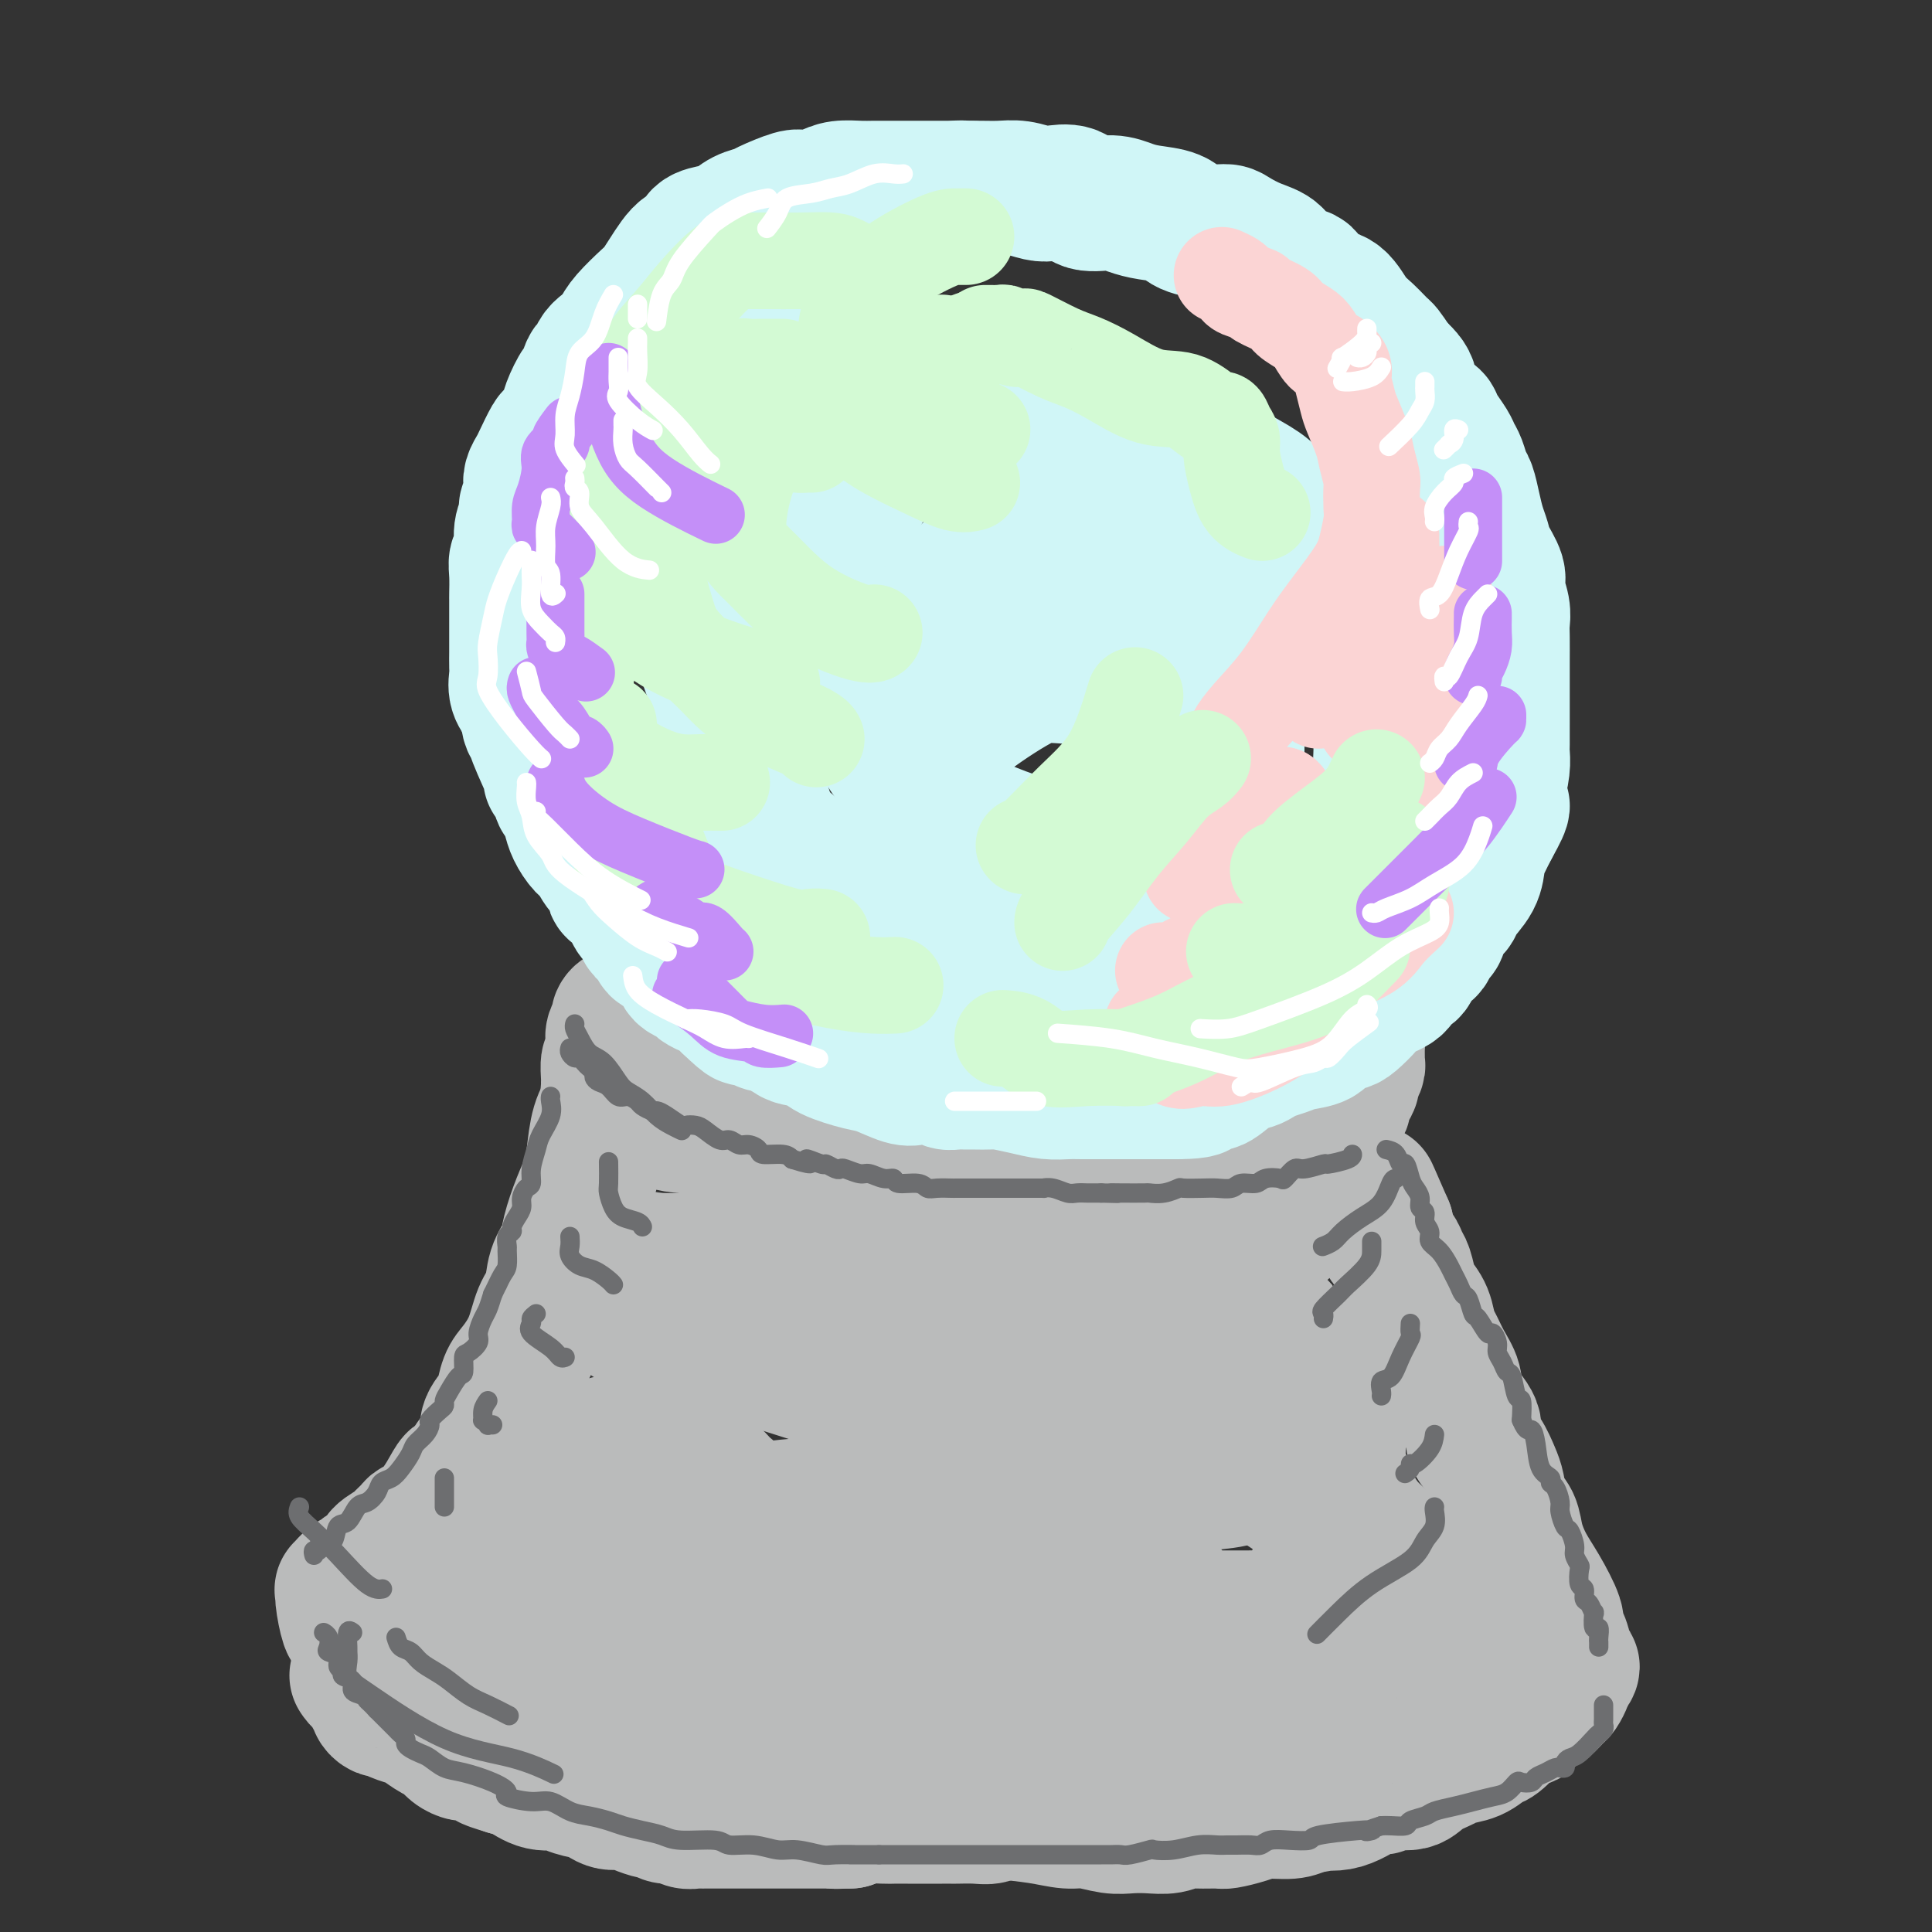 <svg viewBox='0 0 400 400' version='1.1' xmlns='http://www.w3.org/2000/svg' xmlns:xlink='http://www.w3.org/1999/xlink'><rect x="0" y="0" width="400" height="400" fill="#333333" stroke="none"/><g fill='none' stroke='rgb(186,187,187)' stroke-width='28' stroke-linecap='round' stroke-linejoin='round'><path d='M167,204c-0.269,0.008 -0.538,0.016 -1,0c-0.462,-0.016 -1.118,-0.057 -2,0c-0.882,0.057 -1.991,0.211 -3,0c-1.009,-0.211 -1.920,-0.789 -3,-1c-1.080,-0.211 -2.331,-0.057 -3,0c-0.669,0.057 -0.758,0.015 -1,0c-0.242,-0.015 -0.638,-0.004 -1,0c-0.362,0.004 -0.691,0.001 -1,0c-0.309,-0.001 -0.597,-0.000 -1,0c-0.403,0.000 -0.919,0.000 -1,0c-0.081,-0.000 0.274,-0.000 0,0c-0.274,0.000 -1.178,-0.000 -2,0c-0.822,0.000 -1.563,0.000 -2,0c-0.437,-0.000 -0.569,-0.001 -1,0c-0.431,0.001 -1.161,0.003 -2,0c-0.839,-0.003 -1.788,-0.012 -2,0c-0.212,0.012 0.314,0.045 0,0c-0.314,-0.045 -1.468,-0.166 -2,0c-0.532,0.166 -0.443,0.621 -1,1c-0.557,0.379 -1.759,0.684 -2,1c-0.241,0.316 0.479,0.644 0,1c-0.479,0.356 -2.157,0.740 -3,1c-0.843,0.260 -0.852,0.398 -1,1c-0.148,0.602 -0.436,1.670 -1,2c-0.564,0.330 -1.405,-0.078 -2,0c-0.595,0.078 -0.944,0.642 -1,1c-0.056,0.358 0.181,0.508 0,1c-0.181,0.492 -0.779,1.325 -1,2c-0.221,0.675 -0.063,1.193 0,2c0.063,0.807 0.032,1.904 0,3'/><path d='M127,219c-0.381,1.296 -0.835,0.536 -1,1c-0.165,0.464 -0.041,2.153 0,3c0.041,0.847 -0.001,0.853 0,1c0.001,0.147 0.044,0.435 0,1c-0.044,0.565 -0.176,1.407 0,2c0.176,0.593 0.659,0.936 1,1c0.341,0.064 0.541,-0.151 1,0c0.459,0.151 1.175,0.669 2,1c0.825,0.331 1.757,0.474 3,1c1.243,0.526 2.798,1.436 4,2c1.202,0.564 2.050,0.781 4,1c1.950,0.219 5.003,0.439 7,1c1.997,0.561 2.939,1.465 4,2c1.061,0.535 2.241,0.703 4,1c1.759,0.297 4.097,0.723 6,1c1.903,0.277 3.369,0.404 5,1c1.631,0.596 3.425,1.661 5,2c1.575,0.339 2.929,-0.049 5,0c2.071,0.049 4.859,0.535 7,1c2.141,0.465 3.634,0.909 5,1c1.366,0.091 2.605,-0.172 4,0c1.395,0.172 2.946,0.778 4,1c1.054,0.222 1.611,0.059 3,0c1.389,-0.059 3.610,-0.016 5,0c1.390,0.016 1.950,0.004 3,0c1.050,-0.004 2.591,-0.001 4,0c1.409,0.001 2.687,0.000 4,0c1.313,-0.000 2.661,-0.000 4,0c1.339,0.000 2.668,0.000 4,0c1.332,-0.000 2.666,-0.000 4,0c1.334,0.000 2.667,0.000 4,0'/><path d='M232,244c10.130,0.282 5.455,-0.512 4,-1c-1.455,-0.488 0.312,-0.670 3,-1c2.688,-0.330 6.299,-0.810 8,-1c1.701,-0.190 1.494,-0.092 2,0c0.506,0.092 1.725,0.178 3,0c1.275,-0.178 2.607,-0.622 4,-1c1.393,-0.378 2.849,-0.692 4,-1c1.151,-0.308 1.999,-0.611 3,-1c1.001,-0.389 2.156,-0.864 3,-1c0.844,-0.136 1.378,0.065 2,0c0.622,-0.065 1.331,-0.398 2,-1c0.669,-0.602 1.297,-1.475 2,-2c0.703,-0.525 1.480,-0.703 2,-1c0.520,-0.297 0.783,-0.712 1,-1c0.217,-0.288 0.388,-0.448 1,-1c0.612,-0.552 1.666,-1.495 2,-2c0.334,-0.505 -0.050,-0.573 0,-1c0.050,-0.427 0.535,-1.214 1,-2c0.465,-0.786 0.909,-1.572 1,-2c0.091,-0.428 -0.172,-0.499 0,-1c0.172,-0.501 0.779,-1.433 1,-2c0.221,-0.567 0.057,-0.768 0,-1c-0.057,-0.232 -0.007,-0.495 0,-1c0.007,-0.505 -0.029,-1.251 0,-2c0.029,-0.749 0.123,-1.500 0,-2c-0.123,-0.500 -0.462,-0.750 -1,-1c-0.538,-0.250 -1.274,-0.501 -2,-1c-0.726,-0.499 -1.442,-1.247 -2,-2c-0.558,-0.753 -0.958,-1.510 -2,-2c-1.042,-0.490 -2.726,-0.711 -4,-1c-1.274,-0.289 -2.137,-0.644 -3,-1'/><path d='M267,207c-3.127,-1.318 -4.446,-1.113 -6,-1c-1.554,0.113 -3.345,0.136 -5,0c-1.655,-0.136 -3.175,-0.429 -6,-1c-2.825,-0.571 -6.956,-1.421 -9,-2c-2.044,-0.579 -2.002,-0.887 -3,-1c-0.998,-0.113 -3.035,-0.030 -5,0c-1.965,0.030 -3.857,0.008 -5,0c-1.143,-0.008 -1.537,-0.002 -3,0c-1.463,0.002 -3.994,0.001 -6,0c-2.006,-0.001 -3.488,-0.000 -5,0c-1.512,0.000 -3.054,0.000 -5,0c-1.946,-0.000 -4.295,-0.000 -6,0c-1.705,0.000 -2.767,0.000 -5,0c-2.233,-0.000 -5.638,-0.000 -7,0c-1.362,0.000 -0.681,0.000 0,0'/><path d='M131,218c0.091,0.416 0.182,0.833 0,1c-0.182,0.167 -0.636,0.086 -1,0c-0.364,-0.086 -0.637,-0.176 -1,0c-0.363,0.176 -0.815,0.617 -1,1c-0.185,0.383 -0.104,0.706 0,1c0.104,0.294 0.231,0.558 0,1c-0.231,0.442 -0.822,1.061 -1,2c-0.178,0.939 0.055,2.196 0,3c-0.055,0.804 -0.399,1.153 -1,2c-0.601,0.847 -1.461,2.190 -2,4c-0.539,1.810 -0.759,4.087 -1,6c-0.241,1.913 -0.502,3.462 -1,5c-0.498,1.538 -1.232,3.066 -2,5c-0.768,1.934 -1.571,4.276 -2,6c-0.429,1.724 -0.484,2.830 -1,4c-0.516,1.170 -1.493,2.403 -2,4c-0.507,1.597 -0.545,3.556 -1,5c-0.455,1.444 -1.327,2.372 -2,4c-0.673,1.628 -1.149,3.954 -2,6c-0.851,2.046 -2.078,3.811 -3,5c-0.922,1.189 -1.538,1.802 -2,3c-0.462,1.198 -0.771,2.981 -1,4c-0.229,1.019 -0.380,1.273 -1,2c-0.620,0.727 -1.710,1.927 -2,3c-0.290,1.073 0.221,2.020 0,3c-0.221,0.980 -1.175,1.995 -2,3c-0.825,1.005 -1.521,2.002 -2,3c-0.479,0.998 -0.739,1.999 -1,3'/><path d='M96,307c-5.803,13.951 -2.811,4.329 -2,1c0.811,-3.329 -0.561,-0.363 -2,2c-1.439,2.363 -2.947,4.124 -4,5c-1.053,0.876 -1.652,0.867 -2,1c-0.348,0.133 -0.445,0.406 -1,1c-0.555,0.594 -1.567,1.507 -2,2c-0.433,0.493 -0.287,0.565 -1,1c-0.713,0.435 -2.285,1.231 -3,2c-0.715,0.769 -0.571,1.510 -1,2c-0.429,0.490 -1.429,0.727 -2,1c-0.571,0.273 -0.713,0.580 -1,1c-0.287,0.420 -0.719,0.952 -1,1c-0.281,0.048 -0.412,-0.389 -1,0c-0.588,0.389 -1.633,1.606 -2,2c-0.367,0.394 -0.055,-0.033 0,0c0.055,0.033 -0.145,0.525 0,2c0.145,1.475 0.635,3.932 1,5c0.365,1.068 0.604,0.747 1,1c0.396,0.253 0.949,1.082 2,2c1.051,0.918 2.601,1.927 4,3c1.399,1.073 2.646,2.212 4,3c1.354,0.788 2.815,1.225 5,2c2.185,0.775 5.092,1.887 8,3'/><path d='M96,350c6.411,2.942 11.938,4.795 15,6c3.062,1.205 3.659,1.760 7,3c3.341,1.240 9.425,3.163 12,4c2.575,0.837 1.639,0.587 3,1c1.361,0.413 5.017,1.488 8,2c2.983,0.512 5.293,0.462 8,1c2.707,0.538 5.811,1.664 8,2c2.189,0.336 3.465,-0.117 5,0c1.535,0.117 3.331,0.805 5,1c1.669,0.195 3.212,-0.102 5,0c1.788,0.102 3.822,0.605 6,1c2.178,0.395 4.500,0.683 7,1c2.500,0.317 5.180,0.663 8,1c2.820,0.337 5.782,0.664 8,1c2.218,0.336 3.692,0.682 6,1c2.308,0.318 5.450,0.607 8,1c2.550,0.393 4.509,0.890 6,1c1.491,0.110 2.513,-0.166 4,0c1.487,0.166 3.437,0.773 5,1c1.563,0.227 2.738,0.075 4,0c1.262,-0.075 2.611,-0.073 4,0c1.389,0.073 2.818,0.216 4,0c1.182,-0.216 2.119,-0.793 3,-1c0.881,-0.207 1.707,-0.045 3,0c1.293,0.045 3.053,-0.026 4,0c0.947,0.026 1.083,0.148 2,0c0.917,-0.148 2.617,-0.565 4,-1c1.383,-0.435 2.449,-0.886 4,-1c1.551,-0.114 3.586,0.110 5,0c1.414,-0.110 2.207,-0.555 3,-1'/><path d='M270,374c6.941,-0.895 4.295,-1.134 4,-1c-0.295,0.134 1.762,0.640 4,0c2.238,-0.640 4.656,-2.426 6,-3c1.344,-0.574 1.614,0.064 2,0c0.386,-0.064 0.889,-0.829 2,-1c1.111,-0.171 2.832,0.254 4,0c1.168,-0.254 1.783,-1.186 3,-2c1.217,-0.814 3.035,-1.512 4,-2c0.965,-0.488 1.078,-0.768 2,-1c0.922,-0.232 2.653,-0.416 4,-1c1.347,-0.584 2.311,-1.568 3,-2c0.689,-0.432 1.102,-0.311 2,-1c0.898,-0.689 2.282,-2.187 3,-3c0.718,-0.813 0.769,-0.939 1,-1c0.231,-0.061 0.642,-0.057 1,0c0.358,0.057 0.663,0.166 1,0c0.337,-0.166 0.706,-0.607 1,-1c0.294,-0.393 0.513,-0.739 1,-1c0.487,-0.261 1.241,-0.437 2,-1c0.759,-0.563 1.523,-1.512 2,-2c0.477,-0.488 0.667,-0.516 1,-1c0.333,-0.484 0.809,-1.424 1,-2c0.191,-0.576 0.095,-0.788 0,-1'/><path d='M324,347c2.928,-2.864 0.748,-2.024 0,-2c-0.748,0.024 -0.066,-0.769 0,-2c0.066,-1.231 -0.485,-2.901 -1,-4c-0.515,-1.099 -0.992,-1.627 -1,-2c-0.008,-0.373 0.455,-0.593 0,-2c-0.455,-1.407 -1.827,-4.003 -3,-6c-1.173,-1.997 -2.146,-3.396 -3,-5c-0.854,-1.604 -1.590,-3.415 -2,-5c-0.410,-1.585 -0.493,-2.945 -1,-4c-0.507,-1.055 -1.436,-1.805 -2,-3c-0.564,-1.195 -0.761,-2.836 -1,-4c-0.239,-1.164 -0.519,-1.853 -1,-3c-0.481,-1.147 -1.163,-2.754 -2,-4c-0.837,-1.246 -1.831,-2.132 -2,-3c-0.169,-0.868 0.485,-1.718 0,-3c-0.485,-1.282 -2.108,-2.995 -3,-4c-0.892,-1.005 -1.051,-1.303 -1,-2c0.051,-0.697 0.313,-1.793 0,-3c-0.313,-1.207 -1.201,-2.526 -2,-4c-0.799,-1.474 -1.509,-3.103 -2,-4c-0.491,-0.897 -0.761,-1.063 -1,-2c-0.239,-0.937 -0.445,-2.646 -1,-4c-0.555,-1.354 -1.457,-2.355 -2,-3c-0.543,-0.645 -0.727,-0.935 -1,-2c-0.273,-1.065 -0.633,-2.905 -1,-4c-0.367,-1.095 -0.739,-1.445 -1,-2c-0.261,-0.555 -0.410,-1.314 -1,-2c-0.590,-0.686 -1.620,-1.300 -2,-2c-0.380,-0.700 -0.108,-1.486 0,-2c0.108,-0.514 0.054,-0.757 0,-1'/><path d='M287,254c-5.667,-13.044 -2.333,-5.156 -1,-2c1.333,3.156 0.667,1.578 0,0'/><path d='M277,238c0.187,0.259 0.374,0.518 0,1c-0.374,0.482 -1.309,1.186 -2,2c-0.691,0.814 -1.138,1.736 -2,3c-0.862,1.264 -2.140,2.869 -3,4c-0.860,1.131 -1.301,1.790 -2,3c-0.699,1.210 -1.657,2.973 -3,4c-1.343,1.027 -3.070,1.318 -4,2c-0.930,0.682 -1.064,1.755 -2,2c-0.936,0.245 -2.676,-0.338 -4,0c-1.324,0.338 -2.232,1.596 -3,2c-0.768,0.404 -1.396,-0.048 -3,0c-1.604,0.048 -4.185,0.595 -6,1c-1.815,0.405 -2.865,0.669 -5,1c-2.135,0.331 -5.356,0.730 -9,1c-3.644,0.270 -7.713,0.412 -11,1c-3.287,0.588 -5.793,1.622 -9,2c-3.207,0.378 -7.115,0.101 -10,0c-2.885,-0.101 -4.747,-0.027 -7,0c-2.253,0.027 -4.897,0.005 -7,0c-2.103,-0.005 -3.666,0.006 -5,0c-1.334,-0.006 -2.441,-0.029 -4,0c-1.559,0.029 -3.571,0.110 -5,0c-1.429,-0.110 -2.274,-0.412 -4,-1c-1.726,-0.588 -4.331,-1.464 -6,-2c-1.669,-0.536 -2.400,-0.732 -4,-1c-1.600,-0.268 -4.068,-0.608 -6,-1c-1.932,-0.392 -3.327,-0.837 -5,-1c-1.673,-0.163 -3.624,-0.044 -5,0c-1.376,0.044 -2.178,0.012 -3,0c-0.822,-0.012 -1.663,-0.003 -2,0c-0.337,0.003 -0.168,0.002 0,0'/><path d='M136,261c-5.611,-0.913 -2.137,-0.196 -1,0c1.137,0.196 -0.063,-0.128 -1,0c-0.937,0.128 -1.611,0.710 -2,1c-0.389,0.290 -0.492,0.290 -1,1c-0.508,0.710 -1.421,2.131 -2,3c-0.579,0.869 -0.824,1.188 -1,2c-0.176,0.812 -0.285,2.118 0,3c0.285,0.882 0.962,1.340 2,2c1.038,0.660 2.436,1.524 4,2c1.564,0.476 3.292,0.566 5,1c1.708,0.434 3.395,1.212 6,2c2.605,0.788 6.128,1.585 11,3c4.872,1.415 11.092,3.448 16,5c4.908,1.552 8.505,2.622 12,3c3.495,0.378 6.888,0.063 10,0c3.112,-0.063 5.942,0.128 8,0c2.058,-0.128 3.342,-0.573 5,-1c1.658,-0.427 3.688,-0.836 5,-1c1.312,-0.164 1.904,-0.083 4,0c2.096,0.083 5.696,0.168 9,1c3.304,0.832 6.311,2.412 10,4c3.689,1.588 8.058,3.185 11,5c2.942,1.815 4.456,3.849 6,5c1.544,1.151 3.118,1.421 4,2c0.882,0.579 1.073,1.468 0,2c-1.073,0.532 -3.409,0.706 -6,1c-2.591,0.294 -5.437,0.708 -9,1c-3.563,0.292 -7.844,0.463 -13,1c-5.156,0.537 -11.187,1.439 -17,2c-5.813,0.561 -11.406,0.780 -17,1'/><path d='M194,312c-13.094,1.273 -14.829,0.454 -18,0c-3.171,-0.454 -7.779,-0.543 -13,0c-5.221,0.543 -11.055,1.717 -14,2c-2.945,0.283 -3.002,-0.324 -4,0c-0.998,0.324 -2.939,1.578 -4,2c-1.061,0.422 -1.243,0.012 -2,0c-0.757,-0.012 -2.089,0.374 -3,1c-0.911,0.626 -1.401,1.492 -3,2c-1.599,0.508 -4.306,0.657 -7,1c-2.694,0.343 -5.376,0.881 -8,1c-2.624,0.119 -5.190,-0.181 -8,0c-2.810,0.181 -5.863,0.842 -8,1c-2.137,0.158 -3.358,-0.186 -4,0c-0.642,0.186 -0.706,0.900 -1,1c-0.294,0.100 -0.817,-0.416 -1,0c-0.183,0.416 -0.027,1.765 0,2c0.027,0.235 -0.075,-0.645 0,0c0.075,0.645 0.325,2.814 1,4c0.675,1.186 1.773,1.390 3,2c1.227,0.610 2.582,1.626 5,2c2.418,0.374 5.899,0.107 9,1c3.101,0.893 5.820,2.945 9,4c3.180,1.055 6.819,1.114 11,2c4.181,0.886 8.904,2.598 13,4c4.096,1.402 7.564,2.493 12,4c4.436,1.507 9.839,3.431 15,5c5.161,1.569 10.081,2.785 15,4'/><path d='M189,357c15.331,4.226 11.658,2.793 13,3c1.342,0.207 7.698,2.056 12,3c4.302,0.944 6.551,0.985 8,1c1.449,0.015 2.099,0.004 3,0c0.901,-0.004 2.054,-0.001 3,0c0.946,0.001 1.686,0.000 3,0c1.314,-0.000 3.203,0.001 5,0c1.797,-0.001 3.504,-0.003 5,0c1.496,0.003 2.782,0.012 4,0c1.218,-0.012 2.369,-0.044 4,0c1.631,0.044 3.742,0.163 5,0c1.258,-0.163 1.664,-0.607 3,-1c1.336,-0.393 3.603,-0.735 5,-1c1.397,-0.265 1.924,-0.453 3,-1c1.076,-0.547 2.700,-1.452 4,-2c1.300,-0.548 2.276,-0.739 3,-1c0.724,-0.261 1.197,-0.593 2,-1c0.803,-0.407 1.937,-0.891 3,-1c1.063,-0.109 2.056,0.155 3,0c0.944,-0.155 1.840,-0.731 3,-1c1.160,-0.269 2.586,-0.233 4,-1c1.414,-0.767 2.818,-2.339 4,-3c1.182,-0.661 2.141,-0.411 3,-1c0.859,-0.589 1.616,-2.017 3,-3c1.384,-0.983 3.393,-1.520 4,-2c0.607,-0.480 -0.187,-0.902 0,-1c0.187,-0.098 1.357,0.128 2,0c0.643,-0.128 0.760,-0.612 1,-1c0.240,-0.388 0.603,-0.681 1,-1c0.397,-0.319 0.828,-0.662 1,-1c0.172,-0.338 0.086,-0.669 0,-1'/><path d='M306,340c3.365,-2.437 2.277,-1.529 -1,-2c-3.277,-0.471 -8.742,-2.322 -11,-3c-2.258,-0.678 -1.309,-0.182 -5,0c-3.691,0.182 -12.020,0.049 -18,0c-5.980,-0.049 -9.609,-0.013 -13,0c-3.391,0.013 -6.545,0.005 -9,0c-2.455,-0.005 -4.212,-0.005 -6,0c-1.788,0.005 -3.606,0.016 -5,0c-1.394,-0.016 -2.365,-0.060 -3,0c-0.635,0.060 -0.934,0.225 -1,0c-0.066,-0.225 0.101,-0.838 0,-1c-0.101,-0.162 -0.469,0.129 0,0c0.469,-0.129 1.776,-0.676 3,-1c1.224,-0.324 2.367,-0.425 3,-1c0.633,-0.575 0.758,-1.626 1,-2c0.242,-0.374 0.601,-0.072 1,0c0.399,0.072 0.839,-0.086 -1,0c-1.839,0.086 -5.956,0.416 -10,1c-4.044,0.584 -8.016,1.421 -13,2c-4.984,0.579 -10.979,0.898 -17,1c-6.021,0.102 -12.069,-0.014 -18,0c-5.931,0.014 -11.744,0.158 -16,0c-4.256,-0.158 -6.953,-0.620 -9,-1c-2.047,-0.380 -3.442,-0.680 -4,-1c-0.558,-0.320 -0.279,-0.660 0,-1'/><path d='M154,331c-7.271,-0.619 -1.948,-0.665 0,-1c1.948,-0.335 0.522,-0.958 0,-2c-0.522,-1.042 -0.140,-2.504 0,-3c0.140,-0.496 0.036,-0.026 0,0c-0.036,0.026 -0.006,-0.393 0,-1c0.006,-0.607 -0.012,-1.402 0,-2c0.012,-0.598 0.055,-0.999 0,-2c-0.055,-1.001 -0.208,-2.602 0,-4c0.208,-1.398 0.776,-2.594 0,-4c-0.776,-1.406 -2.898,-3.021 -4,-4c-1.102,-0.979 -1.184,-1.322 -2,-2c-0.816,-0.678 -2.365,-1.691 -3,-2c-0.635,-0.309 -0.355,0.085 -1,0c-0.645,-0.085 -2.215,-0.650 -3,-1c-0.785,-0.350 -0.785,-0.485 -1,-1c-0.215,-0.515 -0.645,-1.409 -1,-2c-0.355,-0.591 -0.636,-0.879 -1,-1c-0.364,-0.121 -0.810,-0.077 -2,0c-1.190,0.077 -3.123,0.186 -5,0c-1.877,-0.186 -3.698,-0.665 -6,0c-2.302,0.665 -5.086,2.476 -7,4c-1.914,1.524 -2.957,2.762 -4,4'/><path d='M114,307c-1.911,1.819 -1.187,2.368 -1,3c0.187,0.632 -0.161,1.348 0,2c0.161,0.652 0.833,1.241 2,2c1.167,0.759 2.830,1.690 5,2c2.170,0.310 4.847,0.001 7,0c2.153,-0.001 3.784,0.306 6,1c2.216,0.694 5.019,1.775 8,3c2.981,1.225 6.141,2.594 9,4c2.859,1.406 5.418,2.849 9,4c3.582,1.151 8.186,2.011 13,3c4.814,0.989 9.837,2.107 15,3c5.163,0.893 10.467,1.560 16,2c5.533,0.440 11.297,0.654 16,1c4.703,0.346 8.346,0.825 12,1c3.654,0.175 7.320,0.047 10,0c2.680,-0.047 4.374,-0.013 6,0c1.626,0.013 3.182,0.003 4,0c0.818,-0.003 0.896,-0.000 1,0c0.104,0.000 0.233,-0.003 1,0c0.767,0.003 2.174,0.011 3,0c0.826,-0.011 1.073,-0.040 2,0c0.927,0.040 2.535,0.151 4,0c1.465,-0.151 2.788,-0.564 4,-1c1.212,-0.436 2.315,-0.897 3,-1c0.685,-0.103 0.953,0.150 1,0c0.047,-0.150 -0.128,-0.703 0,-1c0.128,-0.297 0.560,-0.337 1,-1c0.440,-0.663 0.888,-1.948 1,-3c0.112,-1.052 -0.111,-1.872 0,-3c0.111,-1.128 0.555,-2.564 1,-4'/><path d='M273,324c0.487,-2.831 0.704,-4.910 1,-7c0.296,-2.090 0.670,-4.191 1,-6c0.330,-1.809 0.617,-3.326 1,-5c0.383,-1.674 0.861,-3.504 1,-5c0.139,-1.496 -0.060,-2.656 0,-4c0.060,-1.344 0.380,-2.870 0,-5c-0.380,-2.130 -1.461,-4.862 -3,-7c-1.539,-2.138 -3.536,-3.682 -5,-5c-1.464,-1.318 -2.395,-2.409 -3,-3c-0.605,-0.591 -0.885,-0.683 -1,-1c-0.115,-0.317 -0.066,-0.859 0,-1c0.066,-0.141 0.149,0.118 0,1c-0.149,0.882 -0.531,2.386 0,4c0.531,1.614 1.975,3.339 3,5c1.025,1.661 1.632,3.260 2,4c0.368,0.740 0.496,0.623 1,1c0.504,0.377 1.383,1.249 2,2c0.617,0.751 0.972,1.379 1,2c0.028,0.621 -0.269,1.233 0,2c0.269,0.767 1.105,1.690 2,4c0.895,2.310 1.848,6.007 3,9c1.152,2.993 2.502,5.283 4,7c1.498,1.717 3.144,2.862 4,4c0.856,1.138 0.923,2.268 1,3c0.077,0.732 0.165,1.066 0,1c-0.165,-0.066 -0.582,-0.533 -1,-1'/><path d='M287,323c1.930,5.917 -3.745,-2.290 -7,-6c-3.255,-3.710 -4.091,-2.925 -8,-5c-3.909,-2.075 -10.890,-7.012 -14,-9c-3.110,-1.988 -2.349,-1.028 -2,-1c0.349,0.028 0.287,-0.874 0,-2c-0.287,-1.126 -0.798,-2.474 -1,-4c-0.202,-1.526 -0.094,-3.230 0,-5c0.094,-1.770 0.175,-3.606 0,-6c-0.175,-2.394 -0.606,-5.346 -1,-7c-0.394,-1.654 -0.751,-2.009 -1,-3c-0.249,-0.991 -0.389,-2.619 -1,-3c-0.611,-0.381 -1.694,0.483 -3,0c-1.306,-0.483 -2.837,-2.315 -4,-3c-1.163,-0.685 -1.958,-0.224 -3,0c-1.042,0.224 -2.332,0.212 -3,0c-0.668,-0.212 -0.715,-0.624 -1,0c-0.285,0.624 -0.808,2.283 -1,3c-0.192,0.717 -0.051,0.491 0,1c0.051,0.509 0.014,1.752 0,3c-0.014,1.248 -0.004,2.499 0,3c0.004,0.501 0.002,0.250 0,0'/><path d='M223,371c0.249,0.301 0.498,0.603 0,1c-0.498,0.397 -1.745,0.891 -2,1c-0.255,0.109 0.480,-0.167 0,0c-0.480,0.167 -2.174,0.776 -3,1c-0.826,0.224 -0.782,0.064 -1,0c-0.218,-0.064 -0.698,-0.032 -1,0c-0.302,0.032 -0.426,0.065 -1,0c-0.574,-0.065 -1.597,-0.228 -2,0c-0.403,0.228 -0.185,0.846 -1,1c-0.815,0.154 -2.661,-0.155 -4,0c-1.339,0.155 -2.170,0.774 -3,1c-0.830,0.226 -1.661,0.061 -3,0c-1.339,-0.061 -3.188,-0.016 -4,0c-0.812,0.016 -0.588,0.004 -1,0c-0.412,-0.004 -1.460,-0.001 -2,0c-0.540,0.001 -0.572,0.000 -1,0c-0.428,-0.000 -1.254,0.000 -2,0c-0.746,-0.000 -1.414,-0.001 -2,0c-0.586,0.001 -1.091,0.003 -2,0c-0.909,-0.003 -2.223,-0.011 -3,0c-0.777,0.011 -1.017,0.041 -2,0c-0.983,-0.041 -2.709,-0.155 -4,0c-1.291,0.155 -2.145,0.577 -3,1'/><path d='M176,377c-5.150,0.155 -3.525,0.041 -3,0c0.525,-0.041 -0.051,-0.011 -1,0c-0.949,0.011 -2.270,0.003 -3,0c-0.730,-0.003 -0.867,-0.001 -1,0c-0.133,0.001 -0.261,0.000 -1,0c-0.739,-0.000 -2.090,-0.000 -3,0c-0.910,0.000 -1.378,0.000 -2,0c-0.622,-0.000 -1.397,-0.000 -2,0c-0.603,0.000 -1.034,0.000 -2,0c-0.966,-0.000 -2.465,-0.000 -3,0c-0.535,0.000 -0.104,0.000 -1,0c-0.896,-0.000 -3.118,-0.000 -4,0c-0.882,0.000 -0.424,0.001 -1,0c-0.576,-0.001 -2.185,-0.004 -3,0c-0.815,0.004 -0.837,0.016 -1,0c-0.163,-0.016 -0.468,-0.061 -1,0c-0.532,0.061 -1.293,0.227 -2,0c-0.707,-0.227 -1.361,-0.848 -2,-1c-0.639,-0.152 -1.262,0.165 -2,0c-0.738,-0.165 -1.589,-0.813 -2,-1c-0.411,-0.187 -0.380,0.086 -1,0c-0.620,-0.086 -1.889,-0.530 -3,-1c-1.111,-0.470 -2.063,-0.966 -3,-1c-0.937,-0.034 -1.859,0.393 -3,0c-1.141,-0.393 -2.499,-1.606 -3,-2c-0.501,-0.394 -0.143,0.031 -1,0c-0.857,-0.031 -2.929,-0.519 -4,-1c-1.071,-0.481 -1.143,-0.954 -2,-1c-0.857,-0.046 -2.500,0.334 -4,0c-1.500,-0.334 -2.857,-1.381 -4,-2c-1.143,-0.619 -2.071,-0.809 -3,-1'/><path d='M105,366c-6.118,-1.884 -2.913,-1.095 -2,-1c0.913,0.095 -0.465,-0.503 -2,-1c-1.535,-0.497 -3.225,-0.892 -4,-1c-0.775,-0.108 -0.634,0.069 -1,0c-0.366,-0.069 -1.238,-0.386 -2,-1c-0.762,-0.614 -1.415,-1.526 -2,-2c-0.585,-0.474 -1.102,-0.509 -2,-1c-0.898,-0.491 -2.177,-1.437 -3,-2c-0.823,-0.563 -1.191,-0.742 -2,-1c-0.809,-0.258 -2.058,-0.594 -3,-1c-0.942,-0.406 -1.577,-0.882 -2,-1c-0.423,-0.118 -0.634,0.123 -1,0c-0.366,-0.123 -0.887,-0.610 -1,-1c-0.113,-0.390 0.181,-0.683 0,-1c-0.181,-0.317 -0.836,-0.658 -1,-1c-0.164,-0.342 0.163,-0.684 0,-1c-0.163,-0.316 -0.814,-0.607 -1,-1c-0.186,-0.393 0.095,-0.889 0,-1c-0.095,-0.111 -0.564,0.162 -1,0c-0.436,-0.162 -0.839,-0.761 -1,-1c-0.161,-0.239 -0.081,-0.120 0,0'/></g>
<g fill='none' stroke='rgb(208,246,247)' stroke-width='28' stroke-linecap='round' stroke-linejoin='round'><path d='M201,39c-0.243,-0.000 -0.487,-0.000 -1,0c-0.513,0.000 -1.296,0.000 -2,0c-0.704,-0.000 -1.328,-0.000 -2,0c-0.672,0.000 -1.390,0.000 -2,0c-0.610,-0.000 -1.111,-0.000 -2,0c-0.889,0.000 -2.165,0.000 -3,0c-0.835,-0.000 -1.227,-0.001 -2,0c-0.773,0.001 -1.925,0.003 -3,0c-1.075,-0.003 -2.073,-0.011 -3,0c-0.927,0.011 -1.782,0.042 -3,0c-1.218,-0.042 -2.798,-0.157 -4,0c-1.202,0.157 -2.024,0.585 -3,1c-0.976,0.415 -2.105,0.818 -3,1c-0.895,0.182 -1.555,0.142 -2,0c-0.445,-0.142 -0.674,-0.385 -2,0c-1.326,0.385 -3.747,1.399 -5,2c-1.253,0.601 -1.338,0.790 -2,1c-0.662,0.210 -1.903,0.441 -3,1c-1.097,0.559 -2.051,1.444 -3,2c-0.949,0.556 -1.892,0.781 -3,1c-1.108,0.219 -2.380,0.431 -3,1c-0.620,0.569 -0.589,1.493 -1,2c-0.411,0.507 -1.263,0.595 -2,1c-0.737,0.405 -1.360,1.126 -2,2c-0.640,0.874 -1.299,1.900 -2,3c-0.701,1.100 -1.446,2.274 -2,3c-0.554,0.726 -0.918,1.003 -2,2c-1.082,0.997 -2.880,2.713 -4,4c-1.120,1.287 -1.560,2.143 -2,3'/><path d='M128,69c-2.687,3.478 -0.905,2.173 -1,2c-0.095,-0.173 -2.066,0.787 -3,2c-0.934,1.213 -0.832,2.678 -1,3c-0.168,0.322 -0.607,-0.498 -1,0c-0.393,0.498 -0.739,2.313 -1,3c-0.261,0.687 -0.436,0.247 -1,1c-0.564,0.753 -1.517,2.699 -2,4c-0.483,1.301 -0.496,1.959 -1,3c-0.504,1.041 -1.498,2.467 -2,3c-0.502,0.533 -0.513,0.173 -1,1c-0.487,0.827 -1.450,2.840 -2,4c-0.550,1.160 -0.687,1.466 -1,2c-0.313,0.534 -0.801,1.297 -1,2c-0.199,0.703 -0.110,1.345 0,2c0.110,0.655 0.241,1.324 0,2c-0.241,0.676 -0.853,1.360 -1,2c-0.147,0.640 0.171,1.237 0,2c-0.171,0.763 -0.830,1.694 -1,3c-0.170,1.306 0.151,2.989 0,4c-0.151,1.011 -0.772,1.352 -1,2c-0.228,0.648 -0.061,1.604 0,3c0.061,1.396 0.016,3.232 0,4c-0.016,0.768 -0.004,0.470 0,1c0.004,0.530 0.001,1.889 0,3c-0.001,1.111 0.000,1.973 0,3c-0.000,1.027 -0.002,2.217 0,3c0.002,0.783 0.006,1.157 0,2c-0.006,0.843 -0.022,2.154 0,3c0.022,0.846 0.083,1.228 0,2c-0.083,0.772 -0.309,1.935 0,3c0.309,1.065 1.155,2.033 2,3'/><path d='M109,146c0.525,5.011 0.837,4.037 1,4c0.163,-0.037 0.176,0.863 1,3c0.824,2.137 2.458,5.513 3,7c0.542,1.487 -0.009,1.087 0,1c0.009,-0.087 0.579,0.139 1,1c0.421,0.861 0.693,2.356 1,3c0.307,0.644 0.649,0.436 1,1c0.351,0.564 0.712,1.899 1,3c0.288,1.101 0.502,1.966 1,3c0.498,1.034 1.281,2.236 2,3c0.719,0.764 1.375,1.091 2,2c0.625,0.909 1.218,2.402 2,3c0.782,0.598 1.754,0.302 2,1c0.246,0.698 -0.232,2.390 0,3c0.232,0.610 1.174,0.139 2,1c0.826,0.861 1.536,3.056 2,4c0.464,0.944 0.683,0.638 1,1c0.317,0.362 0.732,1.392 1,2c0.268,0.608 0.390,0.796 1,1c0.610,0.204 1.708,0.426 2,1c0.292,0.574 -0.221,1.502 0,2c0.221,0.498 1.176,0.567 2,1c0.824,0.433 1.515,1.229 2,2c0.485,0.771 0.763,1.516 1,2c0.237,0.484 0.434,0.706 1,1c0.566,0.294 1.503,0.659 2,1c0.497,0.341 0.556,0.658 1,1c0.444,0.342 1.273,0.707 2,1c0.727,0.293 1.350,0.512 2,1c0.650,0.488 1.325,1.244 2,2'/><path d='M151,208c4.380,4.200 3.331,2.701 3,2c-0.331,-0.701 0.055,-0.605 1,0c0.945,0.605 2.449,1.720 3,2c0.551,0.280 0.150,-0.273 1,0c0.850,0.273 2.951,1.373 4,2c1.049,0.627 1.044,0.783 2,1c0.956,0.217 2.872,0.496 4,1c1.128,0.504 1.469,1.231 3,2c1.531,0.769 4.252,1.578 6,2c1.748,0.422 2.523,0.457 4,1c1.477,0.543 3.655,1.596 5,2c1.345,0.404 1.855,0.161 3,0c1.145,-0.161 2.924,-0.239 4,0c1.076,0.239 1.447,0.796 2,1c0.553,0.204 1.286,0.054 2,0c0.714,-0.054 1.407,-0.012 2,0c0.593,0.012 1.084,-0.007 2,0c0.916,0.007 2.255,0.040 3,0c0.745,-0.040 0.896,-0.154 2,0c1.104,0.154 3.161,0.577 5,1c1.839,0.423 3.460,0.845 5,1c1.540,0.155 2.999,0.041 4,0c1.001,-0.041 1.544,-0.011 3,0c1.456,0.011 3.827,0.003 5,0c1.173,-0.003 1.150,-0.001 2,0c0.850,0.001 2.573,0.000 3,0c0.427,-0.000 -0.441,-0.000 0,0c0.441,0.000 2.190,0.000 3,0c0.810,-0.000 0.680,-0.000 1,0c0.320,0.000 1.092,0.000 2,0c0.908,-0.000 1.954,-0.000 3,0'/><path d='M243,226c9.195,0.023 4.182,-1.419 3,-2c-1.182,-0.581 1.465,-0.302 3,0c1.535,0.302 1.957,0.628 3,0c1.043,-0.628 2.705,-2.210 4,-3c1.295,-0.790 2.221,-0.789 3,-1c0.779,-0.211 1.410,-0.633 2,-1c0.590,-0.367 1.140,-0.679 2,-1c0.860,-0.321 2.030,-0.650 3,-1c0.970,-0.350 1.739,-0.722 3,-1c1.261,-0.278 3.014,-0.462 4,-1c0.986,-0.538 1.206,-1.428 2,-2c0.794,-0.572 2.161,-0.824 3,-1c0.839,-0.176 1.151,-0.275 2,-1c0.849,-0.725 2.234,-2.077 3,-3c0.766,-0.923 0.911,-1.416 2,-2c1.089,-0.584 3.122,-1.260 4,-2c0.878,-0.740 0.602,-1.545 1,-2c0.398,-0.455 1.468,-0.560 2,-1c0.532,-0.440 0.524,-1.215 1,-2c0.476,-0.785 1.436,-1.579 2,-2c0.564,-0.421 0.733,-0.469 1,-1c0.267,-0.531 0.633,-1.544 1,-2c0.367,-0.456 0.736,-0.354 1,-1c0.264,-0.646 0.424,-2.039 1,-3c0.576,-0.961 1.568,-1.492 2,-2c0.432,-0.508 0.304,-0.995 1,-2c0.696,-1.005 2.218,-2.527 3,-4c0.782,-1.473 0.826,-2.897 1,-4c0.174,-1.103 0.478,-1.887 1,-3c0.522,-1.113 1.261,-2.557 2,-4'/><path d='M309,171c3.337,-5.899 1.679,-4.145 1,-4c-0.679,0.145 -0.378,-1.319 0,-3c0.378,-1.681 0.833,-3.579 1,-5c0.167,-1.421 0.045,-2.364 0,-3c-0.045,-0.636 -0.012,-0.966 0,-2c0.012,-1.034 0.003,-2.774 0,-4c-0.003,-1.226 -0.001,-1.939 0,-3c0.001,-1.061 -0.000,-2.472 0,-4c0.000,-1.528 0.001,-3.174 0,-4c-0.001,-0.826 -0.005,-0.833 0,-2c0.005,-1.167 0.017,-3.494 0,-5c-0.017,-1.506 -0.064,-2.192 0,-3c0.064,-0.808 0.238,-1.739 0,-3c-0.238,-1.261 -0.890,-2.854 -1,-4c-0.110,-1.146 0.321,-1.845 0,-3c-0.321,-1.155 -1.396,-2.764 -2,-4c-0.604,-1.236 -0.739,-2.098 -1,-3c-0.261,-0.902 -0.647,-1.845 -1,-3c-0.353,-1.155 -0.672,-2.522 -1,-4c-0.328,-1.478 -0.664,-3.066 -1,-4c-0.336,-0.934 -0.671,-1.212 -1,-2c-0.329,-0.788 -0.652,-2.085 -1,-3c-0.348,-0.915 -0.721,-1.448 -1,-2c-0.279,-0.552 -0.463,-1.123 -1,-2c-0.537,-0.877 -1.425,-2.059 -2,-3c-0.575,-0.941 -0.836,-1.642 -1,-2c-0.164,-0.358 -0.232,-0.375 -1,-1c-0.768,-0.625 -2.237,-1.858 -3,-3c-0.763,-1.142 -0.821,-2.192 -1,-3c-0.179,-0.808 -0.480,-1.374 -1,-2c-0.520,-0.626 -1.260,-1.313 -2,-2'/><path d='M289,76c-2.548,-3.850 -2.417,-3.476 -3,-4c-0.583,-0.524 -1.881,-1.948 -3,-3c-1.119,-1.052 -2.059,-1.734 -3,-3c-0.941,-1.266 -1.884,-3.117 -3,-4c-1.116,-0.883 -2.404,-0.798 -3,-1c-0.596,-0.202 -0.500,-0.691 -1,-1c-0.500,-0.309 -1.595,-0.439 -2,-1c-0.405,-0.561 -0.118,-1.554 -1,-2c-0.882,-0.446 -2.932,-0.344 -4,-1c-1.068,-0.656 -1.155,-2.070 -2,-3c-0.845,-0.930 -2.450,-1.375 -4,-2c-1.550,-0.625 -3.046,-1.428 -4,-2c-0.954,-0.572 -1.367,-0.913 -2,-1c-0.633,-0.087 -1.484,0.079 -3,0c-1.516,-0.079 -3.695,-0.404 -5,-1c-1.305,-0.596 -1.736,-1.464 -3,-2c-1.264,-0.536 -3.362,-0.740 -5,-1c-1.638,-0.260 -2.816,-0.578 -4,-1c-1.184,-0.422 -2.374,-0.949 -4,-1c-1.626,-0.051 -3.687,0.375 -5,0c-1.313,-0.375 -1.876,-1.550 -3,-2c-1.124,-0.450 -2.807,-0.173 -4,0c-1.193,0.173 -1.895,0.243 -3,0c-1.105,-0.243 -2.612,-0.798 -4,-1c-1.388,-0.202 -2.657,-0.051 -4,0c-1.343,0.051 -2.760,0.003 -4,0c-1.240,-0.003 -2.301,0.041 -3,0c-0.699,-0.041 -1.034,-0.165 -2,0c-0.966,0.165 -2.562,0.619 -4,1c-1.438,0.381 -2.719,0.691 -4,1'/><path d='M190,41c-5.620,0.805 -3.671,2.318 -4,3c-0.329,0.682 -2.935,0.532 -5,1c-2.065,0.468 -3.588,1.552 -6,3c-2.412,1.448 -5.715,3.258 -7,4c-1.285,0.742 -0.554,0.416 -1,1c-0.446,0.584 -2.070,2.077 -3,3c-0.930,0.923 -1.166,1.275 -2,2c-0.834,0.725 -2.265,1.822 -3,3c-0.735,1.178 -0.774,2.435 -2,4c-1.226,1.565 -3.638,3.437 -5,5c-1.362,1.563 -1.674,2.818 -2,4c-0.326,1.182 -0.665,2.290 -1,3c-0.335,0.710 -0.664,1.020 -1,2c-0.336,0.980 -0.678,2.629 -1,4c-0.322,1.371 -0.622,2.462 -1,4c-0.378,1.538 -0.832,3.522 -1,5c-0.168,1.478 -0.049,2.451 0,4c0.049,1.549 0.027,3.673 0,5c-0.027,1.327 -0.060,1.855 0,3c0.060,1.145 0.212,2.905 0,4c-0.212,1.095 -0.787,1.523 -1,3c-0.213,1.477 -0.065,4.003 0,6c0.065,1.997 0.048,3.463 0,5c-0.048,1.537 -0.127,3.143 0,5c0.127,1.857 0.459,3.966 1,6c0.541,2.034 1.289,3.995 2,6c0.711,2.005 1.384,4.054 2,6c0.616,1.946 1.175,3.790 2,6c0.825,2.210 1.914,4.787 3,7c1.086,2.213 2.167,4.061 3,6c0.833,1.939 1.416,3.970 2,6'/><path d='M159,170c3.150,7.627 3.524,5.195 4,5c0.476,-0.195 1.054,1.849 3,5c1.946,3.151 5.261,7.410 7,9c1.739,1.590 1.904,0.510 3,1c1.096,0.490 3.123,2.550 5,4c1.877,1.450 3.603,2.290 5,3c1.397,0.710 2.465,1.290 4,2c1.535,0.710 3.537,1.549 5,2c1.463,0.451 2.389,0.515 4,1c1.611,0.485 3.909,1.391 6,2c2.091,0.609 3.975,0.921 6,1c2.025,0.079 4.190,-0.075 8,0c3.810,0.075 9.264,0.379 13,0c3.736,-0.379 5.755,-1.439 7,-2c1.245,-0.561 1.718,-0.621 4,-1c2.282,-0.379 6.374,-1.077 9,-2c2.626,-0.923 3.785,-2.071 5,-3c1.215,-0.929 2.486,-1.638 5,-3c2.514,-1.362 6.273,-3.377 8,-5c1.727,-1.623 1.424,-2.855 2,-4c0.576,-1.145 2.031,-2.204 3,-3c0.969,-0.796 1.451,-1.330 3,-3c1.549,-1.670 4.166,-4.476 5,-6c0.834,-1.524 -0.116,-1.766 0,-2c0.116,-0.234 1.296,-0.461 2,-4c0.704,-3.539 0.931,-10.392 1,-14c0.069,-3.608 -0.020,-3.971 0,-6c0.020,-2.029 0.149,-5.722 0,-8c-0.149,-2.278 -0.574,-3.139 -1,-4'/><path d='M285,135c-0.075,-6.746 -1.262,-4.612 -2,-5c-0.738,-0.388 -1.028,-3.300 -4,-8c-2.972,-4.700 -8.625,-11.190 -12,-15c-3.375,-3.810 -4.473,-4.942 -6,-6c-1.527,-1.058 -3.483,-2.041 -5,-3c-1.517,-0.959 -2.596,-1.892 -4,-3c-1.404,-1.108 -3.132,-2.391 -5,-3c-1.868,-0.609 -3.876,-0.542 -6,-1c-2.124,-0.458 -4.363,-1.439 -7,-2c-2.637,-0.561 -5.671,-0.701 -9,-1c-3.329,-0.299 -6.952,-0.757 -10,-1c-3.048,-0.243 -5.520,-0.272 -9,0c-3.480,0.272 -7.969,0.846 -12,2c-4.031,1.154 -7.603,2.886 -10,5c-2.397,2.114 -3.619,4.608 -5,7c-1.381,2.392 -2.920,4.683 -4,8c-1.080,3.317 -1.701,7.660 -2,12c-0.299,4.340 -0.278,8.678 0,12c0.278,3.322 0.811,5.629 3,10c2.189,4.371 6.034,10.807 9,15c2.966,4.193 5.054,6.144 8,8c2.946,1.856 6.751,3.618 10,5c3.249,1.382 5.942,2.385 8,3c2.058,0.615 3.483,0.843 6,0c2.517,-0.843 6.128,-2.758 9,-5c2.872,-2.242 5.004,-4.811 7,-7c1.996,-2.189 3.855,-3.999 5,-6c1.145,-2.001 1.578,-4.193 2,-6c0.422,-1.807 0.835,-3.231 1,-4c0.165,-0.769 0.083,-0.885 0,-1'/><path d='M241,145c0.398,-1.550 -0.107,0.075 0,0c0.107,-0.075 0.826,-1.851 -3,-3c-3.826,-1.149 -12.199,-1.673 -17,-2c-4.801,-0.327 -6.032,-0.459 -9,1c-2.968,1.459 -7.672,4.509 -11,7c-3.328,2.491 -5.278,4.423 -7,7c-1.722,2.577 -3.214,5.799 -4,9c-0.786,3.201 -0.864,6.381 -1,9c-0.136,2.619 -0.329,4.676 2,7c2.329,2.324 7.180,4.913 12,7c4.820,2.087 9.608,3.671 14,5c4.392,1.329 8.389,2.403 11,3c2.611,0.597 3.836,0.718 6,1c2.164,0.282 5.266,0.726 7,0c1.734,-0.726 2.101,-2.622 3,-4c0.899,-1.378 2.331,-2.238 3,-4c0.669,-1.762 0.575,-4.425 1,-6c0.425,-1.575 1.368,-2.060 2,-3c0.632,-0.940 0.953,-2.334 1,-3c0.047,-0.666 -0.180,-0.603 0,-1c0.180,-0.397 0.765,-1.254 1,-2c0.235,-0.746 0.118,-1.380 0,-2c-0.118,-0.620 -0.239,-1.227 0,-2c0.239,-0.773 0.838,-1.714 1,-2c0.162,-0.286 -0.114,0.083 0,0c0.114,-0.083 0.619,-0.616 1,-2c0.381,-1.384 0.638,-3.618 1,-5c0.362,-1.382 0.828,-1.910 1,-3c0.172,-1.090 0.049,-2.740 0,-4c-0.049,-1.260 -0.025,-2.130 0,-3'/><path d='M256,150c0.618,-4.029 0.163,-2.602 0,-3c-0.163,-0.398 -0.034,-2.622 0,-4c0.034,-1.378 -0.029,-1.912 0,-3c0.029,-1.088 0.148,-2.730 0,-4c-0.148,-1.270 -0.563,-2.167 -1,-3c-0.437,-0.833 -0.895,-1.603 -1,-2c-0.105,-0.397 0.143,-0.423 0,-1c-0.143,-0.577 -0.678,-1.706 -1,-3c-0.322,-1.294 -0.431,-2.753 -1,-4c-0.569,-1.247 -1.597,-2.281 -3,-3c-1.403,-0.719 -3.179,-1.121 -5,-2c-1.821,-0.879 -3.686,-2.235 -6,-3c-2.314,-0.765 -5.078,-0.940 -8,-1c-2.922,-0.060 -6.003,-0.006 -9,0c-2.997,0.006 -5.909,-0.036 -8,0c-2.091,0.036 -3.362,0.151 -5,1c-1.638,0.849 -3.644,2.431 -5,3c-1.356,0.569 -2.062,0.126 -3,1c-0.938,0.874 -2.109,3.067 -3,4c-0.891,0.933 -1.504,0.608 -2,2c-0.496,1.392 -0.877,4.502 -1,6c-0.123,1.498 0.011,1.383 0,2c-0.011,0.617 -0.166,1.966 0,3c0.166,1.034 0.654,1.751 1,2c0.346,0.249 0.552,0.028 1,0c0.448,-0.028 1.139,0.136 2,0c0.861,-0.136 1.890,-0.573 3,-1c1.110,-0.427 2.299,-0.846 3,-1c0.701,-0.154 0.915,-0.044 1,0c0.085,0.044 0.043,0.022 0,0'/><path d='M204,133c-1.733,0.004 -3.465,0.008 -6,0c-2.535,-0.008 -5.872,-0.027 -10,1c-4.128,1.027 -9.047,3.101 -13,5c-3.953,1.899 -6.940,3.623 -10,6c-3.060,2.377 -6.192,5.409 -8,8c-1.808,2.591 -2.293,4.743 -3,7c-0.707,2.257 -1.636,4.619 -2,7c-0.364,2.381 -0.164,4.782 0,7c0.164,2.218 0.293,4.251 3,6c2.707,1.749 7.993,3.212 12,4c4.007,0.788 6.734,0.902 9,1c2.266,0.098 4.072,0.181 6,0c1.928,-0.181 3.977,-0.627 5,-1c1.023,-0.373 1.019,-0.674 1,-1c-0.019,-0.326 -0.055,-0.676 0,-1c0.055,-0.324 0.200,-0.622 0,-1c-0.200,-0.378 -0.745,-0.836 -2,-1c-1.255,-0.164 -3.221,-0.034 -5,0c-1.779,0.034 -3.370,-0.028 -5,0c-1.630,0.028 -3.300,0.144 -5,1c-1.700,0.856 -3.429,2.450 -4,4c-0.571,1.550 0.015,3.056 0,4c-0.015,0.944 -0.633,1.325 0,2c0.633,0.675 2.517,1.643 4,2c1.483,0.357 2.567,0.102 3,0c0.433,-0.102 0.217,-0.051 0,0'/></g>
<g fill='none' stroke='rgb(109,110,112)' stroke-width='4' stroke-linecap='round' stroke-linejoin='round'><path d='M118,217c-0.089,0.303 -0.179,0.606 0,1c0.179,0.394 0.626,0.879 1,1c0.374,0.121 0.674,-0.122 1,0c0.326,0.122 0.678,0.610 1,1c0.322,0.390 0.614,0.680 1,1c0.386,0.320 0.866,0.668 1,1c0.134,0.332 -0.078,0.648 0,1c0.078,0.352 0.445,0.738 1,1c0.555,0.262 1.300,0.399 2,1c0.700,0.601 1.357,1.668 2,2c0.643,0.332 1.271,-0.069 2,0c0.729,0.069 1.559,0.609 2,1c0.441,0.391 0.493,0.634 1,1c0.507,0.366 1.469,0.855 2,1c0.531,0.145 0.632,-0.053 1,0c0.368,0.053 1.004,0.355 2,1c0.996,0.645 2.354,1.631 3,2c0.646,0.369 0.582,0.122 1,0c0.418,-0.122 1.319,-0.120 2,0c0.681,0.120 1.140,0.357 2,1c0.860,0.643 2.119,1.692 3,2c0.881,0.308 1.385,-0.124 2,0c0.615,0.124 1.341,0.803 2,1c0.659,0.197 1.251,-0.088 2,0c0.749,0.088 1.654,0.549 2,1c0.346,0.451 0.132,0.891 1,1c0.868,0.109 2.820,-0.112 4,0c1.180,0.112 1.590,0.556 2,1'/><path d='M164,240c6.075,1.946 3.263,0.312 3,0c-0.263,-0.312 2.022,0.700 3,1c0.978,0.300 0.650,-0.112 1,0c0.350,0.112 1.377,0.747 2,1c0.623,0.253 0.842,0.124 1,0c0.158,-0.124 0.256,-0.245 1,0c0.744,0.245 2.133,0.854 3,1c0.867,0.146 1.212,-0.172 2,0c0.788,0.172 2.017,0.835 3,1c0.983,0.165 1.718,-0.166 2,0c0.282,0.166 0.111,0.829 1,1c0.889,0.171 2.838,-0.150 4,0c1.162,0.150 1.536,0.772 2,1c0.464,0.228 1.016,0.061 2,0c0.984,-0.061 2.399,-0.016 3,0c0.601,0.016 0.387,0.004 1,0c0.613,-0.004 2.055,-0.001 3,0c0.945,0.001 1.395,0.000 2,0c0.605,-0.000 1.364,-0.000 2,0c0.636,0.000 1.149,-0.000 2,0c0.851,0.000 2.041,0.000 3,0c0.959,-0.000 1.688,-0.001 2,0c0.312,0.001 0.209,0.004 1,0c0.791,-0.004 2.477,-0.015 3,0c0.523,0.015 -0.116,0.057 0,0c0.116,-0.057 0.986,-0.211 2,0c1.014,0.211 2.172,0.789 3,1c0.828,0.211 1.325,0.057 2,0c0.675,-0.057 1.528,-0.015 2,0c0.472,0.015 0.563,0.004 1,0c0.437,-0.004 1.218,-0.002 2,0'/><path d='M228,247c5.671,0.155 2.848,0.043 2,0c-0.848,-0.043 0.278,-0.015 2,0c1.722,0.015 4.041,0.018 5,0c0.959,-0.018 0.557,-0.057 1,0c0.443,0.057 1.731,0.211 3,0c1.269,-0.211 2.518,-0.788 3,-1c0.482,-0.212 0.197,-0.061 1,0c0.803,0.061 2.695,0.031 4,0c1.305,-0.031 2.025,-0.065 3,0c0.975,0.065 2.205,0.227 3,0c0.795,-0.227 1.153,-0.843 2,-1c0.847,-0.157 2.181,0.146 3,0c0.819,-0.146 1.123,-0.742 2,-1c0.877,-0.258 2.327,-0.178 3,0c0.673,0.178 0.569,0.455 1,0c0.431,-0.455 1.398,-1.641 2,-2c0.602,-0.359 0.841,0.110 2,0c1.159,-0.110 3.239,-0.800 4,-1c0.761,-0.200 0.204,0.091 1,0c0.796,-0.091 2.945,-0.563 4,-1c1.055,-0.437 1.016,-0.839 1,-1c-0.016,-0.161 -0.008,-0.080 0,0'/><path d='M287,238c0.756,0.175 1.512,0.350 2,1c0.488,0.650 0.709,1.773 1,2c0.291,0.227 0.651,-0.444 1,0c0.349,0.444 0.686,2.002 1,3c0.314,0.998 0.605,1.436 1,2c0.395,0.564 0.895,1.253 1,2c0.105,0.747 -0.184,1.551 0,2c0.184,0.449 0.840,0.542 1,1c0.160,0.458 -0.175,1.281 0,2c0.175,0.719 0.859,1.333 1,2c0.141,0.667 -0.260,1.386 0,2c0.260,0.614 1.183,1.125 2,2c0.817,0.875 1.528,2.116 2,3c0.472,0.884 0.704,1.411 1,2c0.296,0.589 0.656,1.241 1,2c0.344,0.759 0.673,1.627 1,2c0.327,0.373 0.650,0.252 1,1c0.350,0.748 0.725,2.364 1,3c0.275,0.636 0.451,0.292 1,1c0.549,0.708 1.471,2.468 2,3c0.529,0.532 0.667,-0.165 1,0c0.333,0.165 0.863,1.193 1,2c0.137,0.807 -0.118,1.394 0,2c0.118,0.606 0.610,1.231 1,2c0.390,0.769 0.679,1.681 1,2c0.321,0.319 0.674,0.044 1,1c0.326,0.956 0.626,3.142 1,4c0.374,0.858 0.821,0.388 1,1c0.179,0.612 0.089,2.306 0,4'/><path d='M315,294c1.173,2.820 1.606,1.869 2,2c0.394,0.131 0.749,1.343 1,3c0.251,1.657 0.397,3.761 1,5c0.603,1.239 1.663,1.615 2,2c0.337,0.385 -0.050,0.780 0,1c0.050,0.220 0.538,0.267 1,1c0.462,0.733 0.898,2.154 1,3c0.102,0.846 -0.131,1.118 0,2c0.131,0.882 0.627,2.373 1,3c0.373,0.627 0.622,0.389 1,1c0.378,0.611 0.885,2.069 1,3c0.115,0.931 -0.161,1.333 0,2c0.161,0.667 0.760,1.597 1,2c0.240,0.403 0.120,0.277 0,1c-0.120,0.723 -0.239,2.293 0,3c0.239,0.707 0.835,0.550 1,1c0.165,0.450 -0.100,1.505 0,2c0.100,0.495 0.567,0.428 1,1c0.433,0.572 0.834,1.782 1,2c0.166,0.218 0.097,-0.555 0,0c-0.097,0.555 -0.222,2.440 0,3c0.222,0.560 0.792,-0.203 1,0c0.208,0.203 0.056,1.374 0,2c-0.056,0.626 -0.015,0.707 0,1c0.015,0.293 0.004,0.798 0,1c-0.004,0.202 -0.002,0.101 0,0'/><path d='M332,353c0.001,0.333 0.001,0.666 0,1c-0.001,0.334 -0.004,0.667 0,1c0.004,0.333 0.014,0.664 0,1c-0.014,0.336 -0.052,0.675 0,1c0.052,0.325 0.193,0.636 0,1c-0.193,0.364 -0.721,0.780 -1,1c-0.279,0.220 -0.308,0.245 -1,1c-0.692,0.755 -2.046,2.241 -3,3c-0.954,0.759 -1.509,0.792 -2,1c-0.491,0.208 -0.918,0.591 -1,1c-0.082,0.409 0.183,0.845 0,1c-0.183,0.155 -0.812,0.030 -1,0c-0.188,-0.030 0.067,0.034 0,0c-0.067,-0.034 -0.456,-0.166 -1,0c-0.544,0.166 -1.244,0.631 -2,1c-0.756,0.369 -1.567,0.641 -2,1c-0.433,0.359 -0.488,0.803 -1,1c-0.512,0.197 -1.480,0.147 -2,0c-0.520,-0.147 -0.592,-0.390 -1,0c-0.408,0.390 -1.153,1.414 -2,2c-0.847,0.586 -1.797,0.734 -3,1c-1.203,0.266 -2.659,0.648 -4,1c-1.341,0.352 -2.567,0.672 -4,1c-1.433,0.328 -3.073,0.662 -4,1c-0.927,0.338 -1.141,0.679 -2,1c-0.859,0.321 -2.364,0.622 -3,1c-0.636,0.378 -0.402,0.832 -1,1c-0.598,0.168 -2.028,0.048 -3,0c-0.972,-0.048 -1.486,-0.024 -2,0'/><path d='M286,378c-5.192,1.631 -2.671,1.208 -2,1c0.671,-0.208 -0.509,-0.200 -3,0c-2.491,0.200 -6.292,0.593 -8,1c-1.708,0.407 -1.324,0.827 -2,1c-0.676,0.173 -2.411,0.099 -4,0c-1.589,-0.099 -3.031,-0.223 -4,0c-0.969,0.223 -1.466,0.792 -2,1c-0.534,0.208 -1.107,0.055 -2,0c-0.893,-0.055 -2.107,-0.011 -3,0c-0.893,0.011 -1.466,-0.011 -2,0c-0.534,0.011 -1.029,0.054 -2,0c-0.971,-0.054 -2.417,-0.207 -4,0c-1.583,0.207 -3.302,0.773 -5,1c-1.698,0.227 -3.375,0.113 -4,0c-0.625,-0.113 -0.197,-0.227 -1,0c-0.803,0.227 -2.837,0.793 -4,1c-1.163,0.207 -1.456,0.056 -2,0c-0.544,-0.056 -1.340,-0.015 -2,0c-0.660,0.015 -1.185,0.004 -2,0c-0.815,-0.004 -1.921,-0.001 -3,0c-1.079,0.001 -2.133,0.000 -3,0c-0.867,-0.000 -1.548,-0.000 -3,0c-1.452,0.000 -3.677,0.000 -5,0c-1.323,-0.000 -1.746,-0.000 -3,0c-1.254,0.000 -3.338,0.000 -5,0c-1.662,-0.000 -2.901,-0.000 -4,0c-1.099,0.000 -2.057,0.000 -3,0c-0.943,-0.000 -1.871,-0.000 -3,0c-1.129,0.000 -2.458,0.000 -4,0c-1.542,-0.000 -3.298,-0.000 -5,0c-1.702,0.000 -3.351,0.000 -5,0'/><path d='M182,384c-8.965,0.005 -5.376,0.016 -5,0c0.376,-0.016 -2.460,-0.061 -4,0c-1.540,0.061 -1.785,0.228 -3,0c-1.215,-0.228 -3.399,-0.850 -5,-1c-1.601,-0.150 -2.620,0.171 -4,0c-1.380,-0.171 -3.120,-0.833 -5,-1c-1.880,-0.167 -3.899,0.163 -5,0c-1.101,-0.163 -1.285,-0.817 -3,-1c-1.715,-0.183 -4.961,0.106 -7,0c-2.039,-0.106 -2.870,-0.606 -4,-1c-1.130,-0.394 -2.560,-0.682 -4,-1c-1.440,-0.318 -2.892,-0.667 -4,-1c-1.108,-0.333 -1.872,-0.649 -3,-1c-1.128,-0.351 -2.619,-0.738 -4,-1c-1.381,-0.262 -2.652,-0.398 -4,-1c-1.348,-0.602 -2.774,-1.670 -4,-2c-1.226,-0.330 -2.253,0.076 -4,0c-1.747,-0.076 -4.214,-0.635 -5,-1c-0.786,-0.365 0.109,-0.535 0,-1c-0.109,-0.465 -1.222,-1.224 -3,-2c-1.778,-0.776 -4.220,-1.570 -6,-2c-1.780,-0.430 -2.898,-0.496 -4,-1c-1.102,-0.504 -2.189,-1.444 -3,-2c-0.811,-0.556 -1.344,-0.726 -2,-1c-0.656,-0.274 -1.433,-0.651 -2,-1c-0.567,-0.349 -0.924,-0.669 -1,-1c-0.076,-0.331 0.129,-0.671 0,-1c-0.129,-0.329 -0.591,-0.645 -1,-1c-0.409,-0.355 -0.764,-0.749 -1,-1c-0.236,-0.251 -0.353,-0.357 -1,-1c-0.647,-0.643 -1.823,-1.821 -3,-3'/><path d='M78,354c-1.510,-1.638 -1.786,-1.734 -2,-2c-0.214,-0.266 -0.368,-0.701 -1,-1c-0.632,-0.299 -1.743,-0.460 -2,-1c-0.257,-0.540 0.340,-1.458 0,-2c-0.340,-0.542 -1.615,-0.709 -2,-1c-0.385,-0.291 0.121,-0.707 0,-1c-0.121,-0.293 -0.869,-0.463 -1,-1c-0.131,-0.537 0.353,-1.440 0,-2c-0.353,-0.560 -1.545,-0.777 -2,-1c-0.455,-0.223 -0.174,-0.451 0,-1c0.174,-0.549 0.239,-1.417 0,-2c-0.239,-0.583 -0.783,-0.881 -1,-1c-0.217,-0.119 -0.109,-0.060 0,0'/><path d='M65,322c-0.117,-0.453 -0.235,-0.907 0,-1c0.235,-0.093 0.822,0.174 1,0c0.178,-0.174 -0.051,-0.790 0,-1c0.051,-0.210 0.384,-0.014 1,0c0.616,0.014 1.516,-0.152 2,-1c0.484,-0.848 0.553,-2.376 1,-3c0.447,-0.624 1.271,-0.342 2,-1c0.729,-0.658 1.364,-2.256 2,-3c0.636,-0.744 1.272,-0.635 2,-1c0.728,-0.365 1.547,-1.204 2,-2c0.453,-0.796 0.540,-1.550 1,-2c0.460,-0.450 1.292,-0.595 2,-1c0.708,-0.405 1.290,-1.068 2,-2c0.710,-0.932 1.547,-2.132 2,-3c0.453,-0.868 0.520,-1.402 1,-2c0.480,-0.598 1.372,-1.260 2,-2c0.628,-0.740 0.991,-1.560 1,-2c0.009,-0.440 -0.335,-0.501 0,-1c0.335,-0.499 1.350,-1.437 2,-2c0.650,-0.563 0.934,-0.750 1,-1c0.066,-0.250 -0.088,-0.561 0,-1c0.088,-0.439 0.418,-1.006 1,-2c0.582,-0.994 1.418,-2.416 2,-3c0.582,-0.584 0.912,-0.329 1,-1c0.088,-0.671 -0.064,-2.267 0,-3c0.064,-0.733 0.346,-0.604 1,-1c0.654,-0.396 1.681,-1.316 2,-2c0.319,-0.684 -0.069,-1.132 0,-2c0.069,-0.868 0.596,-2.157 1,-3c0.404,-0.843 0.687,-1.241 1,-2c0.313,-0.759 0.657,-1.880 1,-3'/><path d='M102,268c2.348,-4.838 1.218,-2.433 1,-2c-0.218,0.433 0.476,-1.106 1,-2c0.524,-0.894 0.876,-1.143 1,-2c0.124,-0.857 0.018,-2.323 0,-3c-0.018,-0.677 0.050,-0.566 0,-1c-0.050,-0.434 -0.220,-1.415 0,-2c0.220,-0.585 0.829,-0.775 1,-1c0.171,-0.225 -0.095,-0.484 0,-1c0.095,-0.516 0.551,-1.289 1,-2c0.449,-0.711 0.890,-1.361 1,-2c0.110,-0.639 -0.111,-1.266 0,-2c0.111,-0.734 0.553,-1.574 1,-2c0.447,-0.426 0.898,-0.438 1,-1c0.102,-0.562 -0.144,-1.674 0,-3c0.144,-1.326 0.680,-2.867 1,-4c0.320,-1.133 0.426,-1.859 1,-3c0.574,-1.141 1.618,-2.698 2,-4c0.382,-1.302 0.103,-2.351 0,-3c-0.103,-0.649 -0.029,-0.900 0,-1c0.029,-0.100 0.015,-0.050 0,0'/><path d='M119,212c-0.071,0.279 -0.142,0.557 0,1c0.142,0.443 0.498,1.049 1,2c0.502,0.951 1.148,2.246 2,3c0.852,0.754 1.908,0.968 3,2c1.092,1.032 2.221,2.882 3,4c0.779,1.118 1.207,1.505 2,2c0.793,0.495 1.950,1.100 3,2c1.050,0.900 1.993,2.097 3,3c1.007,0.903 2.079,1.512 3,2c0.921,0.488 1.692,0.854 2,1c0.308,0.146 0.154,0.073 0,0'/><path d='M126,241c-0.005,-0.413 -0.011,-0.826 0,0c0.011,0.826 0.038,2.889 0,4c-0.038,1.111 -0.140,1.268 0,2c0.140,0.732 0.521,2.039 1,3c0.479,0.961 1.056,1.577 2,2c0.944,0.423 2.254,0.652 3,1c0.746,0.348 0.927,0.814 1,1c0.073,0.186 0.036,0.093 0,0'/><path d='M118,256c0.042,0.675 0.085,1.350 0,2c-0.085,0.650 -0.296,1.274 0,2c0.296,0.726 1.099,1.554 2,2c0.901,0.446 1.901,0.511 3,1c1.099,0.489 2.296,1.401 3,2c0.704,0.599 0.915,0.885 1,1c0.085,0.115 0.042,0.057 0,0'/><path d='M111,272c-0.451,0.350 -0.903,0.700 -1,1c-0.097,0.300 0.160,0.550 0,1c-0.160,0.450 -0.736,1.101 0,2c0.736,0.899 2.785,2.045 4,3c1.215,0.955 1.596,1.719 2,2c0.404,0.281 0.830,0.080 1,0c0.170,-0.080 0.085,-0.040 0,0'/><path d='M101,290c-0.431,0.611 -0.863,1.221 -1,2c-0.137,0.779 0.019,1.725 0,2c-0.019,0.275 -0.215,-0.123 0,0c0.215,0.123 0.841,0.765 1,1c0.159,0.235 -0.150,0.063 0,0c0.150,-0.063 0.757,-0.018 1,0c0.243,0.018 0.121,0.009 0,0'/><path d='M92,306c0.000,0.449 0.000,0.897 0,1c0.000,0.103 0.000,-0.141 0,0c0.000,0.141 0.000,0.665 0,1c0.000,0.335 0.000,0.482 0,1c0.000,0.518 0.000,1.409 0,2c0.000,0.591 -0.000,0.883 0,1c0.000,0.117 0.000,0.058 0,0'/><path d='M62,312c-0.230,0.611 -0.461,1.221 0,2c0.461,0.779 1.612,1.725 3,3c1.388,1.275 3.011,2.878 5,5c1.989,2.122 4.343,4.764 6,6c1.657,1.236 2.616,1.068 3,1c0.384,-0.068 0.192,-0.034 0,0'/><path d='M82,339c0.237,0.779 0.474,1.559 1,2c0.526,0.441 1.340,0.545 2,1c0.660,0.455 1.165,1.262 2,2c0.835,0.738 2.000,1.406 3,2c1.000,0.594 1.834,1.112 3,2c1.166,0.888 2.663,2.145 4,3c1.337,0.855 2.514,1.307 4,2c1.486,0.693 3.282,1.627 4,2c0.718,0.373 0.359,0.187 0,0'/><path d='M73,338c-0.424,-0.320 -0.847,-0.640 -1,0c-0.153,0.640 -0.034,2.241 0,3c0.034,0.759 -0.017,0.675 0,1c0.017,0.325 0.101,1.058 0,2c-0.101,0.942 -0.387,2.092 0,3c0.387,0.908 1.446,1.575 5,4c3.554,2.425 9.602,6.609 15,9c5.398,2.391 10.146,2.990 14,4c3.854,1.010 6.816,2.431 8,3c1.184,0.569 0.592,0.284 0,0'/><path d='M289,244c-0.288,0.040 -0.576,0.080 -1,1c-0.424,0.920 -0.982,2.719 -2,4c-1.018,1.281 -2.494,2.042 -4,3c-1.506,0.958 -3.043,2.112 -4,3c-0.957,0.888 -1.335,1.508 -2,2c-0.665,0.492 -1.619,0.855 -2,1c-0.381,0.145 -0.191,0.073 0,0'/><path d='M284,257c0.002,0.617 0.003,1.234 0,2c-0.003,0.766 -0.011,1.683 -1,3c-0.989,1.317 -2.959,3.036 -4,4c-1.041,0.964 -1.155,1.173 -2,2c-0.845,0.827 -2.422,2.273 -3,3c-0.578,0.727 -0.155,0.734 0,1c0.155,0.266 0.044,0.790 0,1c-0.044,0.210 -0.022,0.105 0,0'/><path d='M292,274c-0.049,0.822 -0.098,1.644 0,2c0.098,0.356 0.341,0.245 0,1c-0.341,0.755 -1.268,2.374 -2,4c-0.732,1.626 -1.268,3.259 -2,4c-0.732,0.741 -1.660,0.590 -2,1c-0.340,0.410 -0.091,1.380 0,2c0.091,0.620 0.026,0.892 0,1c-0.026,0.108 -0.013,0.054 0,0'/><path d='M297,297c-0.115,0.922 -0.231,1.844 -1,3c-0.769,1.156 -2.192,2.544 -3,3c-0.808,0.456 -1.000,-0.022 -1,0c-0.000,0.022 0.192,0.544 0,1c-0.192,0.456 -0.769,0.844 -1,1c-0.231,0.156 -0.115,0.078 0,0'/><path d='M297,312c-0.050,0.149 -0.101,0.299 0,1c0.101,0.701 0.352,1.954 0,3c-0.352,1.046 -1.307,1.885 -2,3c-0.693,1.115 -1.125,2.506 -3,4c-1.875,1.494 -5.193,3.091 -8,5c-2.807,1.909 -5.102,4.129 -7,6c-1.898,1.871 -3.399,3.392 -4,4c-0.601,0.608 -0.300,0.304 0,0'/></g>
<g fill='none' stroke='rgb(251,212,212)' stroke-width='20' stroke-linecap='round' stroke-linejoin='round'><path d='M253,57c0.738,0.333 1.476,0.666 2,1c0.524,0.334 0.834,0.670 1,1c0.166,0.330 0.189,0.655 1,1c0.811,0.345 2.409,0.712 3,1c0.591,0.288 0.175,0.499 1,1c0.825,0.501 2.893,1.294 4,2c1.107,0.706 1.255,1.326 2,2c0.745,0.674 2.088,1.401 3,2c0.912,0.599 1.393,1.068 2,2c0.607,0.932 1.339,2.327 2,3c0.661,0.673 1.252,0.624 2,1c0.748,0.376 1.652,1.176 2,2c0.348,0.824 0.138,1.673 0,2c-0.138,0.327 -0.206,0.134 0,1c0.206,0.866 0.686,2.792 1,4c0.314,1.208 0.462,1.697 1,3c0.538,1.303 1.464,3.420 2,5c0.536,1.580 0.680,2.623 1,4c0.320,1.377 0.815,3.088 1,4c0.185,0.912 0.060,1.024 0,2c-0.060,0.976 -0.056,2.815 0,4c0.056,1.185 0.162,1.716 0,3c-0.162,1.284 -0.593,3.321 -1,5c-0.407,1.679 -0.790,3.001 -2,5c-1.210,1.999 -3.246,4.675 -5,7c-1.754,2.325 -3.227,4.297 -5,7c-1.773,2.703 -3.848,6.136 -6,9c-2.152,2.864 -4.381,5.159 -6,7c-1.619,1.841 -2.628,3.226 -3,4c-0.372,0.774 -0.106,0.935 0,1c0.106,0.065 0.053,0.032 0,0'/><path d='M288,111c-0.003,0.245 -0.006,0.490 0,1c0.006,0.510 0.022,1.285 0,2c-0.022,0.715 -0.081,1.371 0,2c0.081,0.629 0.303,1.231 0,3c-0.303,1.769 -1.131,4.705 -2,7c-0.869,2.295 -1.778,3.950 -3,6c-1.222,2.050 -2.759,4.497 -4,6c-1.241,1.503 -2.188,2.063 -3,3c-0.812,0.937 -1.488,2.252 -2,3c-0.512,0.748 -0.861,0.928 -1,1c-0.139,0.072 -0.070,0.036 0,0'/><path d='M299,123c-0.005,0.840 -0.009,1.679 0,2c0.009,0.321 0.032,0.123 0,1c-0.032,0.877 -0.120,2.829 0,4c0.120,1.171 0.446,1.560 0,3c-0.446,1.440 -1.666,3.931 -3,6c-1.334,2.069 -2.782,3.717 -4,5c-1.218,1.283 -2.208,2.200 -3,3c-0.792,0.800 -1.388,1.482 -2,2c-0.612,0.518 -1.242,0.870 -2,1c-0.758,0.130 -1.645,0.037 -2,0c-0.355,-0.037 -0.177,-0.019 0,0'/><path d='M299,141c0.005,1.442 0.010,2.884 0,4c-0.010,1.116 -0.035,1.905 0,3c0.035,1.095 0.131,2.495 0,4c-0.131,1.505 -0.489,3.115 -1,4c-0.511,0.885 -1.174,1.046 -2,2c-0.826,0.954 -1.815,2.700 -3,4c-1.185,1.300 -2.565,2.152 -4,3c-1.435,0.848 -2.925,1.690 -4,2c-1.075,0.310 -1.736,0.089 -2,0c-0.264,-0.089 -0.132,-0.044 0,0'/><path d='M299,164c-0.267,-0.311 -0.534,-0.622 -1,0c-0.466,0.622 -1.130,2.177 -2,3c-0.870,0.823 -1.946,0.914 -4,3c-2.054,2.086 -5.087,6.167 -7,9c-1.913,2.833 -2.707,4.416 -3,5c-0.293,0.584 -0.084,0.167 0,0c0.084,-0.167 0.042,-0.083 0,0'/><path d='M291,189c-1.444,1.329 -2.888,2.657 -4,4c-1.112,1.343 -1.892,2.700 -4,4c-2.108,1.300 -5.544,2.544 -8,4c-2.456,1.456 -3.930,3.123 -5,4c-1.070,0.877 -1.734,0.965 -2,1c-0.266,0.035 -0.133,0.018 0,0'/><path d='M273,206c-0.518,0.488 -1.036,0.977 -2,2c-0.964,1.023 -2.375,2.581 -4,4c-1.625,1.419 -3.466,2.698 -6,4c-2.534,1.302 -5.762,2.628 -8,3c-2.238,0.372 -3.486,-0.210 -5,0c-1.514,0.210 -3.292,1.210 -5,0c-1.708,-1.210 -3.345,-4.632 -4,-6c-0.655,-1.368 -0.327,-0.684 0,0'/><path d='M266,165c-0.298,-0.342 -0.597,-0.685 -1,0c-0.403,0.685 -0.911,2.396 -2,4c-1.089,1.604 -2.758,3.099 -4,4c-1.242,0.901 -2.057,1.208 -3,2c-0.943,0.792 -2.016,2.068 -3,3c-0.984,0.932 -1.880,1.520 -3,2c-1.120,0.480 -2.463,0.851 -3,1c-0.537,0.149 -0.269,0.074 0,0'/><path d='M270,184c0.267,1.130 0.533,2.260 0,3c-0.533,0.740 -1.867,1.091 -3,2c-1.133,0.909 -2.067,2.375 -3,3c-0.933,0.625 -1.867,0.410 -3,1c-1.133,0.590 -2.465,1.986 -4,3c-1.535,1.014 -3.273,1.645 -5,2c-1.727,0.355 -3.442,0.435 -5,1c-1.558,0.565 -2.958,1.614 -4,2c-1.042,0.386 -1.726,0.110 -2,0c-0.274,-0.110 -0.137,-0.055 0,0'/></g>
<g fill='none' stroke='rgb(211,250,212)' stroke-width='20' stroke-linecap='round' stroke-linejoin='round'><path d='M162,76c-0.161,0.002 -0.323,0.004 -1,0c-0.677,-0.004 -1.870,-0.015 -3,0c-1.130,0.015 -2.198,0.057 -3,0c-0.802,-0.057 -1.338,-0.213 -2,0c-0.662,0.213 -1.451,0.796 -2,1c-0.549,0.204 -0.857,0.030 -1,0c-0.143,-0.030 -0.122,0.083 -1,1c-0.878,0.917 -2.655,2.639 -4,4c-1.345,1.361 -2.259,2.363 -3,3c-0.741,0.637 -1.309,0.911 -2,2c-0.691,1.089 -1.506,2.995 -2,4c-0.494,1.005 -0.668,1.111 -1,2c-0.332,0.889 -0.823,2.562 -1,4c-0.177,1.438 -0.041,2.642 0,4c0.041,1.358 -0.012,2.871 0,5c0.012,2.129 0.088,4.876 0,7c-0.088,2.124 -0.341,3.627 0,6c0.341,2.373 1.275,5.616 2,8c0.725,2.384 1.242,3.911 3,6c1.758,2.089 4.758,4.742 7,7c2.242,2.258 3.725,4.121 7,6c3.275,1.879 8.343,3.775 11,5c2.657,1.225 2.902,1.779 3,2c0.098,0.221 0.049,0.111 0,0'/><path d='M129,113c-0.325,-0.240 -0.651,-0.481 -1,0c-0.349,0.481 -0.723,1.683 -1,3c-0.277,1.317 -0.457,2.750 -1,4c-0.543,1.250 -1.449,2.316 -2,4c-0.551,1.684 -0.747,3.985 -1,6c-0.253,2.015 -0.563,3.745 -1,6c-0.437,2.255 -0.999,5.035 -1,8c-0.001,2.965 0.561,6.115 3,9c2.439,2.885 6.756,5.505 10,7c3.244,1.495 5.416,1.865 7,2c1.584,0.135 2.580,0.036 4,0c1.420,-0.036 3.263,-0.010 4,0c0.737,0.010 0.369,0.005 0,0'/><path d='M126,150c0.007,0.946 0.013,1.892 0,3c-0.013,1.108 -0.047,2.378 0,4c0.047,1.622 0.174,3.595 0,6c-0.174,2.405 -0.651,5.240 0,8c0.651,2.760 2.429,5.443 5,8c2.571,2.557 5.936,4.986 10,7c4.064,2.014 8.826,3.611 13,5c4.174,1.389 7.758,2.568 10,3c2.242,0.432 3.142,0.116 4,0c0.858,-0.116 1.674,-0.033 2,0c0.326,0.033 0.163,0.017 0,0'/><path d='M136,175c1.043,2.519 2.085,5.037 3,7c0.915,1.963 1.701,3.370 3,5c1.299,1.630 3.109,3.484 5,5c1.891,1.516 3.863,2.693 6,4c2.137,1.307 4.440,2.742 8,4c3.560,1.258 8.377,2.337 12,3c3.623,0.663 6.052,0.909 8,1c1.948,0.091 3.414,0.026 4,0c0.586,-0.026 0.293,-0.013 0,0'/><path d='M168,92c-0.252,-0.016 -0.504,-0.033 -1,0c-0.496,0.033 -1.236,0.114 -2,0c-0.764,-0.114 -1.551,-0.425 -3,0c-1.449,0.425 -3.559,1.585 -5,3c-1.441,1.415 -2.211,3.084 -3,6c-0.789,2.916 -1.595,7.079 -1,10c0.595,2.921 2.590,4.600 5,7c2.410,2.400 5.234,5.519 9,8c3.766,2.481 8.476,4.322 11,5c2.524,0.678 2.864,0.194 3,0c0.136,-0.194 0.068,-0.097 0,0'/><path d='M200,49c-0.633,0.006 -1.266,0.012 -2,0c-0.734,-0.012 -1.569,-0.043 -4,1c-2.431,1.043 -6.458,3.158 -9,5c-2.542,1.842 -3.600,3.411 -5,5c-1.400,1.589 -3.142,3.198 -4,5c-0.858,1.802 -0.831,3.797 -1,7c-0.169,3.203 -0.535,7.615 0,11c0.535,3.385 1.972,5.744 5,8c3.028,2.256 7.647,4.409 11,6c3.353,1.591 5.441,2.621 7,3c1.559,0.379 2.588,0.108 3,0c0.412,-0.108 0.206,-0.054 0,0'/><path d='M175,55c-0.781,-0.423 -1.561,-0.845 -3,-1c-1.439,-0.155 -3.536,-0.041 -6,0c-2.464,0.041 -5.293,0.010 -7,0c-1.707,-0.010 -2.291,0.001 -3,0c-0.709,-0.001 -1.544,-0.016 -2,0c-0.456,0.016 -0.532,0.062 -1,0c-0.468,-0.062 -1.328,-0.232 -3,1c-1.672,1.232 -4.157,3.867 -6,6c-1.843,2.133 -3.044,3.765 -5,6c-1.956,2.235 -4.668,5.073 -6,8c-1.332,2.927 -1.285,5.945 -2,8c-0.715,2.055 -2.191,3.149 -3,5c-0.809,1.851 -0.949,4.458 -1,7c-0.051,2.542 -0.011,5.018 0,10c0.011,4.982 -0.007,12.469 2,18c2.007,5.531 6.040,9.104 12,12c5.960,2.896 13.846,5.113 17,6c3.154,0.887 1.577,0.443 0,0'/><path d='M204,70c-0.174,-0.258 -0.349,-0.516 -2,0c-1.651,0.516 -4.780,1.807 -8,4c-3.220,2.193 -6.533,5.289 -8,7c-1.467,1.711 -1.090,2.038 -1,3c0.090,0.962 -0.109,2.559 0,3c0.109,0.441 0.524,-0.274 3,0c2.476,0.274 7.013,1.535 10,2c2.987,0.465 4.425,0.133 5,0c0.575,-0.133 0.288,-0.066 0,0'/><path d='M195,71c-0.273,0.729 -0.546,1.459 -1,2c-0.454,0.541 -1.087,0.895 -2,2c-0.913,1.105 -2.104,2.962 -3,4c-0.896,1.038 -1.497,1.259 -2,2c-0.503,0.741 -0.908,2.003 -1,3c-0.092,0.997 0.129,1.730 1,2c0.871,0.270 2.392,0.077 3,0c0.608,-0.077 0.304,-0.039 0,0'/><path d='M204,69c0.215,-0.008 0.430,-0.015 1,0c0.570,0.015 1.496,0.054 2,0c0.504,-0.054 0.584,-0.201 1,0c0.416,0.201 1.166,0.749 2,1c0.834,0.251 1.753,0.204 2,0c0.247,-0.204 -0.176,-0.565 1,0c1.176,0.565 3.951,2.058 6,3c2.049,0.942 3.371,1.334 5,2c1.629,0.666 3.564,1.604 6,3c2.436,1.396 5.374,3.248 8,4c2.626,0.752 4.941,0.404 7,1c2.059,0.596 3.862,2.137 5,3c1.138,0.863 1.611,1.048 2,1c0.389,-0.048 0.695,-0.328 1,0c0.305,0.328 0.608,1.264 1,2c0.392,0.736 0.873,1.273 1,2c0.127,0.727 -0.098,1.645 0,3c0.098,1.355 0.521,3.147 1,5c0.479,1.853 1.014,3.768 2,5c0.986,1.232 2.425,1.781 3,2c0.575,0.219 0.288,0.110 0,0'/><path d='M235,144c-1.434,4.710 -2.868,9.419 -5,13c-2.132,3.581 -4.963,6.032 -8,9c-3.037,2.968 -6.279,6.453 -8,8c-1.721,1.547 -1.920,1.156 -2,1c-0.080,-0.156 -0.040,-0.078 0,0'/><path d='M249,157c-0.506,0.645 -1.011,1.290 -2,2c-0.989,0.710 -2.461,1.485 -4,3c-1.539,1.515 -3.144,3.769 -5,6c-1.856,2.231 -3.961,4.440 -6,7c-2.039,2.560 -4.010,5.470 -6,8c-1.990,2.530 -3.997,4.681 -5,6c-1.003,1.319 -1.001,1.805 -1,2c0.001,0.195 0.000,0.097 0,0'/><path d='M285,161c-0.761,1.676 -1.521,3.353 -3,5c-1.479,1.647 -3.675,3.265 -6,5c-2.325,1.735 -4.778,3.589 -6,5c-1.222,1.411 -1.214,2.380 -2,3c-0.786,0.620 -2.368,0.891 -3,1c-0.632,0.109 -0.316,0.054 0,0'/><path d='M289,175c0.379,1.852 0.758,3.704 1,5c0.242,1.296 0.349,2.036 0,3c-0.349,0.964 -1.152,2.153 -3,3c-1.848,0.847 -4.741,1.351 -9,3c-4.259,1.649 -9.884,4.442 -13,6c-3.116,1.558 -3.724,1.881 -5,2c-1.276,0.119 -3.222,0.034 -4,0c-0.778,-0.034 -0.389,-0.017 0,0'/><path d='M282,196c-1.677,1.734 -3.355,3.468 -5,5c-1.645,1.532 -3.259,2.862 -6,4c-2.741,1.138 -6.609,2.084 -10,3c-3.391,0.916 -6.307,1.801 -9,3c-2.693,1.199 -5.165,2.713 -8,4c-2.835,1.287 -6.032,2.346 -8,3c-1.968,0.654 -2.705,0.901 -3,1c-0.295,0.099 -0.147,0.049 0,0'/><path d='M236,219c-0.037,0.022 -0.074,0.044 -2,0c-1.926,-0.044 -5.743,-0.156 -9,0c-3.257,0.156 -5.956,0.578 -8,0c-2.044,-0.578 -3.435,-2.156 -5,-3c-1.565,-0.844 -3.304,-0.956 -4,-1c-0.696,-0.044 -0.348,-0.022 0,0'/></g>
<g fill='none' stroke='rgb(196,143,248)' stroke-width='12' stroke-linecap='round' stroke-linejoin='round'><path d='M305,103c0.000,0.297 0.000,0.593 0,1c0.000,0.407 0.000,0.923 0,1c0.000,0.077 0.000,-0.285 0,0c0.000,0.285 0.000,1.219 0,2c0.000,0.781 0.000,1.411 0,2c0.000,0.589 0.000,1.137 0,2c0.000,0.863 0.000,2.040 0,3c0.000,0.960 0.000,1.703 0,2c0.000,0.297 0.000,0.149 0,0'/><path d='M307,127c0.006,0.153 0.012,0.307 0,1c-0.012,0.693 -0.042,1.927 0,3c0.042,1.073 0.155,1.986 0,3c-0.155,1.014 -0.578,2.127 -1,3c-0.422,0.873 -0.844,1.504 -1,2c-0.156,0.496 -0.044,0.856 0,1c0.044,0.144 0.022,0.072 0,0'/><path d='M310,148c-0.002,0.437 -0.004,0.873 0,1c0.004,0.127 0.015,-0.057 -1,1c-1.015,1.057 -3.057,3.355 -4,5c-0.943,1.645 -0.789,2.637 -1,3c-0.211,0.363 -0.788,0.098 -1,0c-0.212,-0.098 -0.061,-0.028 0,0c0.061,0.028 0.030,0.014 0,0'/><path d='M308,165c-0.577,0.886 -1.154,1.773 -2,3c-0.846,1.227 -1.962,2.796 -3,4c-1.038,1.204 -1.998,2.043 -3,3c-1.002,0.957 -2.044,2.032 -3,3c-0.956,0.968 -1.825,1.828 -3,3c-1.175,1.172 -2.655,2.654 -4,4c-1.345,1.346 -2.554,2.555 -3,3c-0.446,0.445 -0.127,0.127 0,0c0.127,-0.127 0.064,-0.064 0,0'/><path d='M118,88c-0.908,1.201 -1.815,2.401 -2,3c-0.185,0.599 0.353,0.596 0,1c-0.353,0.404 -1.597,1.215 -2,2c-0.403,0.785 0.034,1.544 0,3c-0.034,1.456 -0.541,3.610 -1,5c-0.459,1.390 -0.872,2.016 -1,3c-0.128,0.984 0.029,2.327 0,3c-0.029,0.673 -0.245,0.675 0,1c0.245,0.325 0.951,0.972 2,2c1.049,1.028 2.443,2.437 3,3c0.557,0.563 0.279,0.282 0,0'/><path d='M115,123c0.000,0.131 0.000,0.263 0,1c-0.000,0.737 -0.001,2.080 0,3c0.001,0.920 0.003,1.416 0,2c-0.003,0.584 -0.010,1.254 0,2c0.010,0.746 0.038,1.566 0,2c-0.038,0.434 -0.143,0.481 0,1c0.143,0.519 0.533,1.510 1,2c0.467,0.490 1.010,0.478 2,1c0.990,0.522 2.426,1.578 3,2c0.574,0.422 0.287,0.211 0,0'/><path d='M111,142c-0.088,0.251 -0.175,0.503 0,1c0.175,0.497 0.613,1.240 1,2c0.387,0.760 0.723,1.537 1,2c0.277,0.463 0.495,0.611 1,1c0.505,0.389 1.298,1.019 2,2c0.702,0.981 1.312,2.315 2,3c0.688,0.685 1.455,0.723 2,1c0.545,0.277 0.870,0.793 1,1c0.130,0.207 0.065,0.103 0,0'/><path d='M115,162c0.334,1.215 0.668,2.431 2,4c1.332,1.569 3.664,3.492 6,5c2.336,1.508 4.678,2.600 8,4c3.322,1.400 7.625,3.108 10,4c2.375,0.892 2.821,0.969 3,1c0.179,0.031 0.089,0.015 0,0'/><path d='M136,188c-0.486,0.263 -0.971,0.526 0,1c0.971,0.474 3.399,1.160 5,2c1.601,0.840 2.377,1.833 3,2c0.623,0.167 1.095,-0.491 2,0c0.905,0.491 2.244,2.132 3,3c0.756,0.868 0.930,0.962 1,1c0.070,0.038 0.035,0.019 0,0'/><path d='M142,203c0.265,0.264 0.530,0.529 1,1c0.470,0.471 1.146,1.149 2,2c0.854,0.851 1.886,1.874 3,3c1.114,1.126 2.310,2.354 3,3c0.690,0.646 0.876,0.709 2,1c1.124,0.291 3.187,0.809 5,1c1.813,0.191 3.375,0.055 4,0c0.625,-0.055 0.312,-0.027 0,0'/><path d='M141,206c0.476,0.168 0.951,0.336 2,1c1.049,0.664 2.670,1.824 4,3c1.330,1.176 2.367,2.368 4,3c1.633,0.632 3.860,0.706 5,1c1.140,0.294 1.191,0.810 2,1c0.809,0.190 2.374,0.054 3,0c0.626,-0.054 0.313,-0.027 0,0'/><path d='M126,77c-0.015,0.725 -0.031,1.451 0,2c0.031,0.549 0.108,0.922 0,1c-0.108,0.078 -0.402,-0.139 0,2c0.402,2.139 1.499,6.635 3,10c1.501,3.365 3.404,5.598 7,8c3.596,2.402 8.885,4.972 11,6c2.115,1.028 1.058,0.514 0,0'/></g>
<g fill='none' stroke='rgb(255,255,255)' stroke-width='4' stroke-linecap='round' stroke-linejoin='round'><path d='M132,63c0.000,0.339 0.000,0.679 0,1c0.000,0.321 0.000,0.625 0,1c0.000,0.375 0.000,0.821 0,1c0.000,0.179 0.000,0.089 0,0'/><path d='M132,70c0.006,0.300 0.013,0.599 0,1c-0.013,0.401 -0.044,0.903 0,2c0.044,1.097 0.165,2.790 0,4c-0.165,1.210 -0.615,1.935 0,3c0.615,1.065 2.295,2.468 4,4c1.705,1.532 3.437,3.194 5,5c1.563,1.806 2.959,3.755 4,5c1.041,1.245 1.726,1.784 2,2c0.274,0.216 0.137,0.108 0,0'/><path d='M128,74c0.001,0.327 0.001,0.654 0,1c-0.001,0.346 -0.004,0.709 0,1c0.004,0.291 0.013,0.508 0,1c-0.013,0.492 -0.049,1.260 0,2c0.049,0.740 0.182,1.452 0,2c-0.182,0.548 -0.678,0.930 0,2c0.678,1.070 2.529,2.826 4,4c1.471,1.174 2.563,1.764 3,2c0.437,0.236 0.218,0.118 0,0'/><path d='M129,87c-0.006,0.378 -0.012,0.756 0,1c0.012,0.244 0.042,0.352 0,1c-0.042,0.648 -0.155,1.834 0,3c0.155,1.166 0.577,2.313 1,3c0.423,0.688 0.845,0.916 2,2c1.155,1.084 3.042,3.023 4,4c0.958,0.977 0.988,0.994 1,1c0.012,0.006 0.006,0.003 0,0'/><path d='M119,99c0.034,0.320 0.068,0.641 0,1c-0.068,0.359 -0.239,0.758 0,1c0.239,0.242 0.888,0.328 1,1c0.112,0.672 -0.313,1.932 0,3c0.313,1.068 1.362,1.946 3,4c1.638,2.054 3.864,5.284 6,7c2.136,1.716 4.182,1.919 5,2c0.818,0.081 0.409,0.041 0,0'/><path d='M110,116c0.003,0.796 0.007,1.592 0,2c-0.007,0.408 -0.023,0.428 0,1c0.023,0.572 0.087,1.697 0,3c-0.087,1.303 -0.325,2.784 0,4c0.325,1.216 1.211,2.168 2,3c0.789,0.832 1.479,1.542 2,2c0.521,0.458 0.871,0.662 1,1c0.129,0.338 0.037,0.811 0,1c-0.037,0.189 -0.018,0.095 0,0'/><path d='M109,139c0.417,1.602 0.833,3.203 1,4c0.167,0.797 0.083,0.788 1,2c0.917,1.212 2.833,3.644 4,5c1.167,1.356 1.583,1.634 2,2c0.417,0.366 0.833,0.819 1,1c0.167,0.181 0.083,0.091 0,0'/><path d='M111,168c-0.117,0.308 -0.233,0.615 0,1c0.233,0.385 0.817,0.846 2,2c1.183,1.154 2.967,3.000 5,5c2.033,2.000 4.317,4.154 7,6c2.683,1.846 5.767,3.385 7,4c1.233,0.615 0.617,0.308 0,0'/><path d='M122,184c0.629,1.035 1.258,2.071 2,3c0.742,0.929 1.597,1.752 3,3c1.403,1.248 3.356,2.922 5,4c1.644,1.078 2.981,1.559 4,2c1.019,0.441 1.720,0.840 2,1c0.280,0.160 0.140,0.080 0,0'/><path d='M131,202c0.126,1.007 0.251,2.015 1,3c0.749,0.985 2.120,1.949 4,3c1.880,1.051 4.269,2.191 6,3c1.731,0.809 2.804,1.289 4,2c1.196,0.711 2.517,1.655 4,2c1.483,0.345 3.130,0.093 4,0c0.870,-0.093 0.963,-0.027 1,0c0.037,0.027 0.019,0.013 0,0'/><path d='M142,211c0.763,-0.073 1.526,-0.145 3,0c1.474,0.145 3.660,0.509 5,1c1.340,0.491 1.833,1.111 4,2c2.167,0.889 6.006,2.047 9,3c2.994,0.953 5.141,1.701 6,2c0.859,0.299 0.429,0.150 0,0'/><path d='M302,89c-0.455,-0.194 -0.910,-0.388 -1,0c-0.090,0.388 0.186,1.358 0,2c-0.186,0.642 -0.833,0.956 -1,1c-0.167,0.044 0.147,-0.180 0,0c-0.147,0.180 -0.756,0.766 -1,1c-0.244,0.234 -0.122,0.117 0,0'/><path d='M303,98c-0.890,0.349 -1.779,0.699 -2,1c-0.221,0.301 0.228,0.554 0,1c-0.228,0.446 -1.133,1.086 -2,2c-0.867,0.914 -1.696,2.101 -2,3c-0.304,0.899 -0.082,1.511 0,2c0.082,0.489 0.023,0.854 0,1c-0.023,0.146 -0.012,0.073 0,0'/><path d='M304,108c-0.048,0.399 -0.095,0.797 0,1c0.095,0.203 0.333,0.210 0,1c-0.333,0.790 -1.238,2.363 -2,4c-0.762,1.637 -1.381,3.339 -2,5c-0.619,1.661 -1.238,3.280 -2,4c-0.762,0.720 -1.667,0.540 -2,1c-0.333,0.460 -0.095,1.560 0,2c0.095,0.440 0.048,0.220 0,0'/><path d='M308,123c-0.214,0.211 -0.428,0.422 -1,1c-0.572,0.578 -1.502,1.523 -2,3c-0.498,1.477 -0.564,3.485 -1,5c-0.436,1.515 -1.241,2.536 -2,4c-0.759,1.464 -1.471,3.372 -2,4c-0.529,0.628 -0.873,-0.023 -1,0c-0.127,0.023 -0.036,0.721 0,1c0.036,0.279 0.018,0.140 0,0'/><path d='M306,144c-0.129,0.471 -0.258,0.942 -1,2c-0.742,1.058 -2.097,2.704 -3,4c-0.903,1.296 -1.352,2.242 -2,3c-0.648,0.758 -1.493,1.327 -2,2c-0.507,0.673 -0.675,1.450 -1,2c-0.325,0.550 -0.807,0.871 -1,1c-0.193,0.129 -0.096,0.064 0,0'/><path d='M305,160c-1.088,0.552 -2.176,1.104 -3,2c-0.824,0.896 -1.384,2.135 -2,3c-0.616,0.865 -1.289,1.356 -2,2c-0.711,0.644 -1.461,1.443 -2,2c-0.539,0.557 -0.868,0.874 -1,1c-0.132,0.126 -0.066,0.063 0,0'/><path d='M307,171c-0.234,0.802 -0.468,1.605 -1,3c-0.532,1.395 -1.361,3.383 -3,5c-1.639,1.617 -4.089,2.864 -6,4c-1.911,1.136 -3.283,2.161 -5,3c-1.717,0.839 -3.780,1.493 -5,2c-1.220,0.507 -1.598,0.867 -2,1c-0.402,0.133 -0.829,0.038 -1,0c-0.171,-0.038 -0.085,-0.019 0,0'/><path d='M298,188c-0.024,0.241 -0.047,0.482 0,1c0.047,0.518 0.166,1.312 0,2c-0.166,0.688 -0.616,1.269 -2,2c-1.384,0.731 -3.701,1.611 -6,3c-2.299,1.389 -4.578,3.286 -7,5c-2.422,1.714 -4.986,3.244 -9,5c-4.014,1.756 -9.478,3.739 -13,5c-3.522,1.261 -5.102,1.801 -7,2c-1.898,0.199 -4.114,0.057 -5,0c-0.886,-0.057 -0.443,-0.028 0,0'/><path d='M283,208c0.250,0.328 0.499,0.655 0,1c-0.499,0.345 -1.747,0.707 -3,2c-1.253,1.293 -2.513,3.517 -4,5c-1.487,1.483 -3.203,2.223 -6,3c-2.797,0.777 -6.675,1.589 -9,2c-2.325,0.411 -3.097,0.422 -5,0c-1.903,-0.422 -4.935,-1.276 -8,-2c-3.065,-0.724 -6.162,-1.318 -9,-2c-2.838,-0.682 -5.418,-1.453 -9,-2c-3.582,-0.547 -8.166,-0.871 -10,-1c-1.834,-0.129 -0.917,-0.065 0,0'/><path d='M198,228c-0.319,0.000 -0.638,0.000 0,0c0.638,0.000 2.233,0.000 4,0c1.767,0.000 3.707,-0.000 6,0c2.293,0.000 4.941,0.000 6,0c1.059,-0.000 0.530,0.000 0,0'/><path d='M257,225c0.803,-0.508 1.605,-1.016 2,-1c0.395,0.016 0.381,0.556 2,0c1.619,-0.556 4.871,-2.208 7,-3c2.129,-0.792 3.134,-0.725 4,-1c0.866,-0.275 1.592,-0.894 2,-1c0.408,-0.106 0.499,0.300 1,0c0.501,-0.300 1.413,-1.307 2,-2c0.587,-0.693 0.850,-1.071 2,-2c1.150,-0.929 3.186,-2.408 4,-3c0.814,-0.592 0.407,-0.296 0,0'/><path d='M295,79c0.006,0.358 0.012,0.716 0,1c-0.012,0.284 -0.042,0.494 0,1c0.042,0.506 0.158,1.310 0,2c-0.158,0.690 -0.589,1.267 -1,2c-0.411,0.733 -0.803,1.620 -2,3c-1.197,1.380 -3.199,3.251 -4,4c-0.801,0.749 -0.400,0.374 0,0'/><path d='M284,71c-0.445,0.340 -0.890,0.679 -1,1c-0.110,0.321 0.115,0.622 0,1c-0.115,0.378 -0.569,0.833 -1,1c-0.431,0.167 -0.837,0.048 -1,0c-0.163,-0.048 -0.081,-0.024 0,0'/><path d='M283,68c-0.010,0.291 -0.021,0.583 0,1c0.021,0.417 0.072,0.960 -1,2c-1.072,1.040 -3.267,2.578 -4,3c-0.733,0.422 -0.005,-0.271 0,0c0.005,0.271 -0.713,1.506 -1,2c-0.287,0.494 -0.144,0.247 0,0'/><path d='M286,76c-0.452,0.732 -0.905,1.464 -2,2c-1.095,0.536 -2.833,0.875 -4,1c-1.167,0.125 -1.762,0.036 -2,0c-0.238,-0.036 -0.119,-0.018 0,0'/><path d='M187,36c-0.518,0.054 -1.035,0.109 -2,0c-0.965,-0.109 -2.377,-0.381 -4,0c-1.623,0.381 -3.456,1.417 -5,2c-1.544,0.583 -2.799,0.714 -4,1c-1.201,0.286 -2.347,0.729 -4,1c-1.653,0.271 -3.814,0.372 -5,1c-1.186,0.628 -1.396,1.785 -2,3c-0.604,1.215 -1.601,2.490 -2,3c-0.399,0.510 -0.199,0.255 0,0'/><path d='M159,41c-1.322,0.252 -2.645,0.503 -4,1c-1.355,0.497 -2.743,1.239 -4,2c-1.257,0.761 -2.382,1.541 -3,2c-0.618,0.459 -0.730,0.597 -2,2c-1.270,1.403 -3.700,4.072 -5,6c-1.300,1.928 -1.472,3.115 -2,4c-0.528,0.885 -1.411,1.469 -2,3c-0.589,1.531 -0.882,4.009 -1,5c-0.118,0.991 -0.059,0.496 0,0'/><path d='M127,61c-0.703,1.192 -1.407,2.384 -2,4c-0.593,1.616 -1.077,3.656 -2,5c-0.923,1.344 -2.285,1.991 -3,3c-0.715,1.009 -0.782,2.380 -1,4c-0.218,1.620 -0.587,3.489 -1,5c-0.413,1.511 -0.870,2.665 -1,4c-0.130,1.335 0.068,2.853 0,4c-0.068,1.147 -0.403,1.924 0,3c0.403,1.076 1.544,2.450 2,3c0.456,0.550 0.228,0.275 0,0'/><path d='M114,103c0.116,0.483 0.231,0.966 0,2c-0.231,1.034 -0.809,2.618 -1,4c-0.191,1.382 0.005,2.563 0,4c-0.005,1.437 -0.211,3.131 0,4c0.211,0.869 0.840,0.913 1,2c0.160,1.087 -0.149,3.216 0,4c0.149,0.784 0.757,0.224 1,0c0.243,-0.224 0.122,-0.112 0,0'/><path d='M108,114c-0.251,0.099 -0.502,0.197 -1,1c-0.498,0.803 -1.244,2.310 -2,4c-0.756,1.690 -1.522,3.562 -2,5c-0.478,1.438 -0.667,2.441 -1,4c-0.333,1.559 -0.811,3.675 -1,5c-0.189,1.325 -0.090,1.860 0,3c0.090,1.140 0.171,2.883 0,4c-0.171,1.117 -0.596,1.606 0,3c0.596,1.394 2.211,3.693 4,6c1.789,2.307 3.751,4.621 5,6c1.249,1.379 1.785,1.823 2,2c0.215,0.177 0.107,0.089 0,0'/><path d='M109,162c0.028,0.149 0.057,0.297 0,1c-0.057,0.703 -0.199,1.959 0,3c0.199,1.041 0.740,1.867 1,3c0.260,1.133 0.240,2.572 1,4c0.760,1.428 2.299,2.845 3,4c0.701,1.155 0.564,2.047 3,4c2.436,1.953 7.447,4.967 11,7c3.553,2.033 5.649,3.086 8,4c2.351,0.914 4.957,1.690 6,2c1.043,0.310 0.521,0.155 0,0'/></g>
</svg>